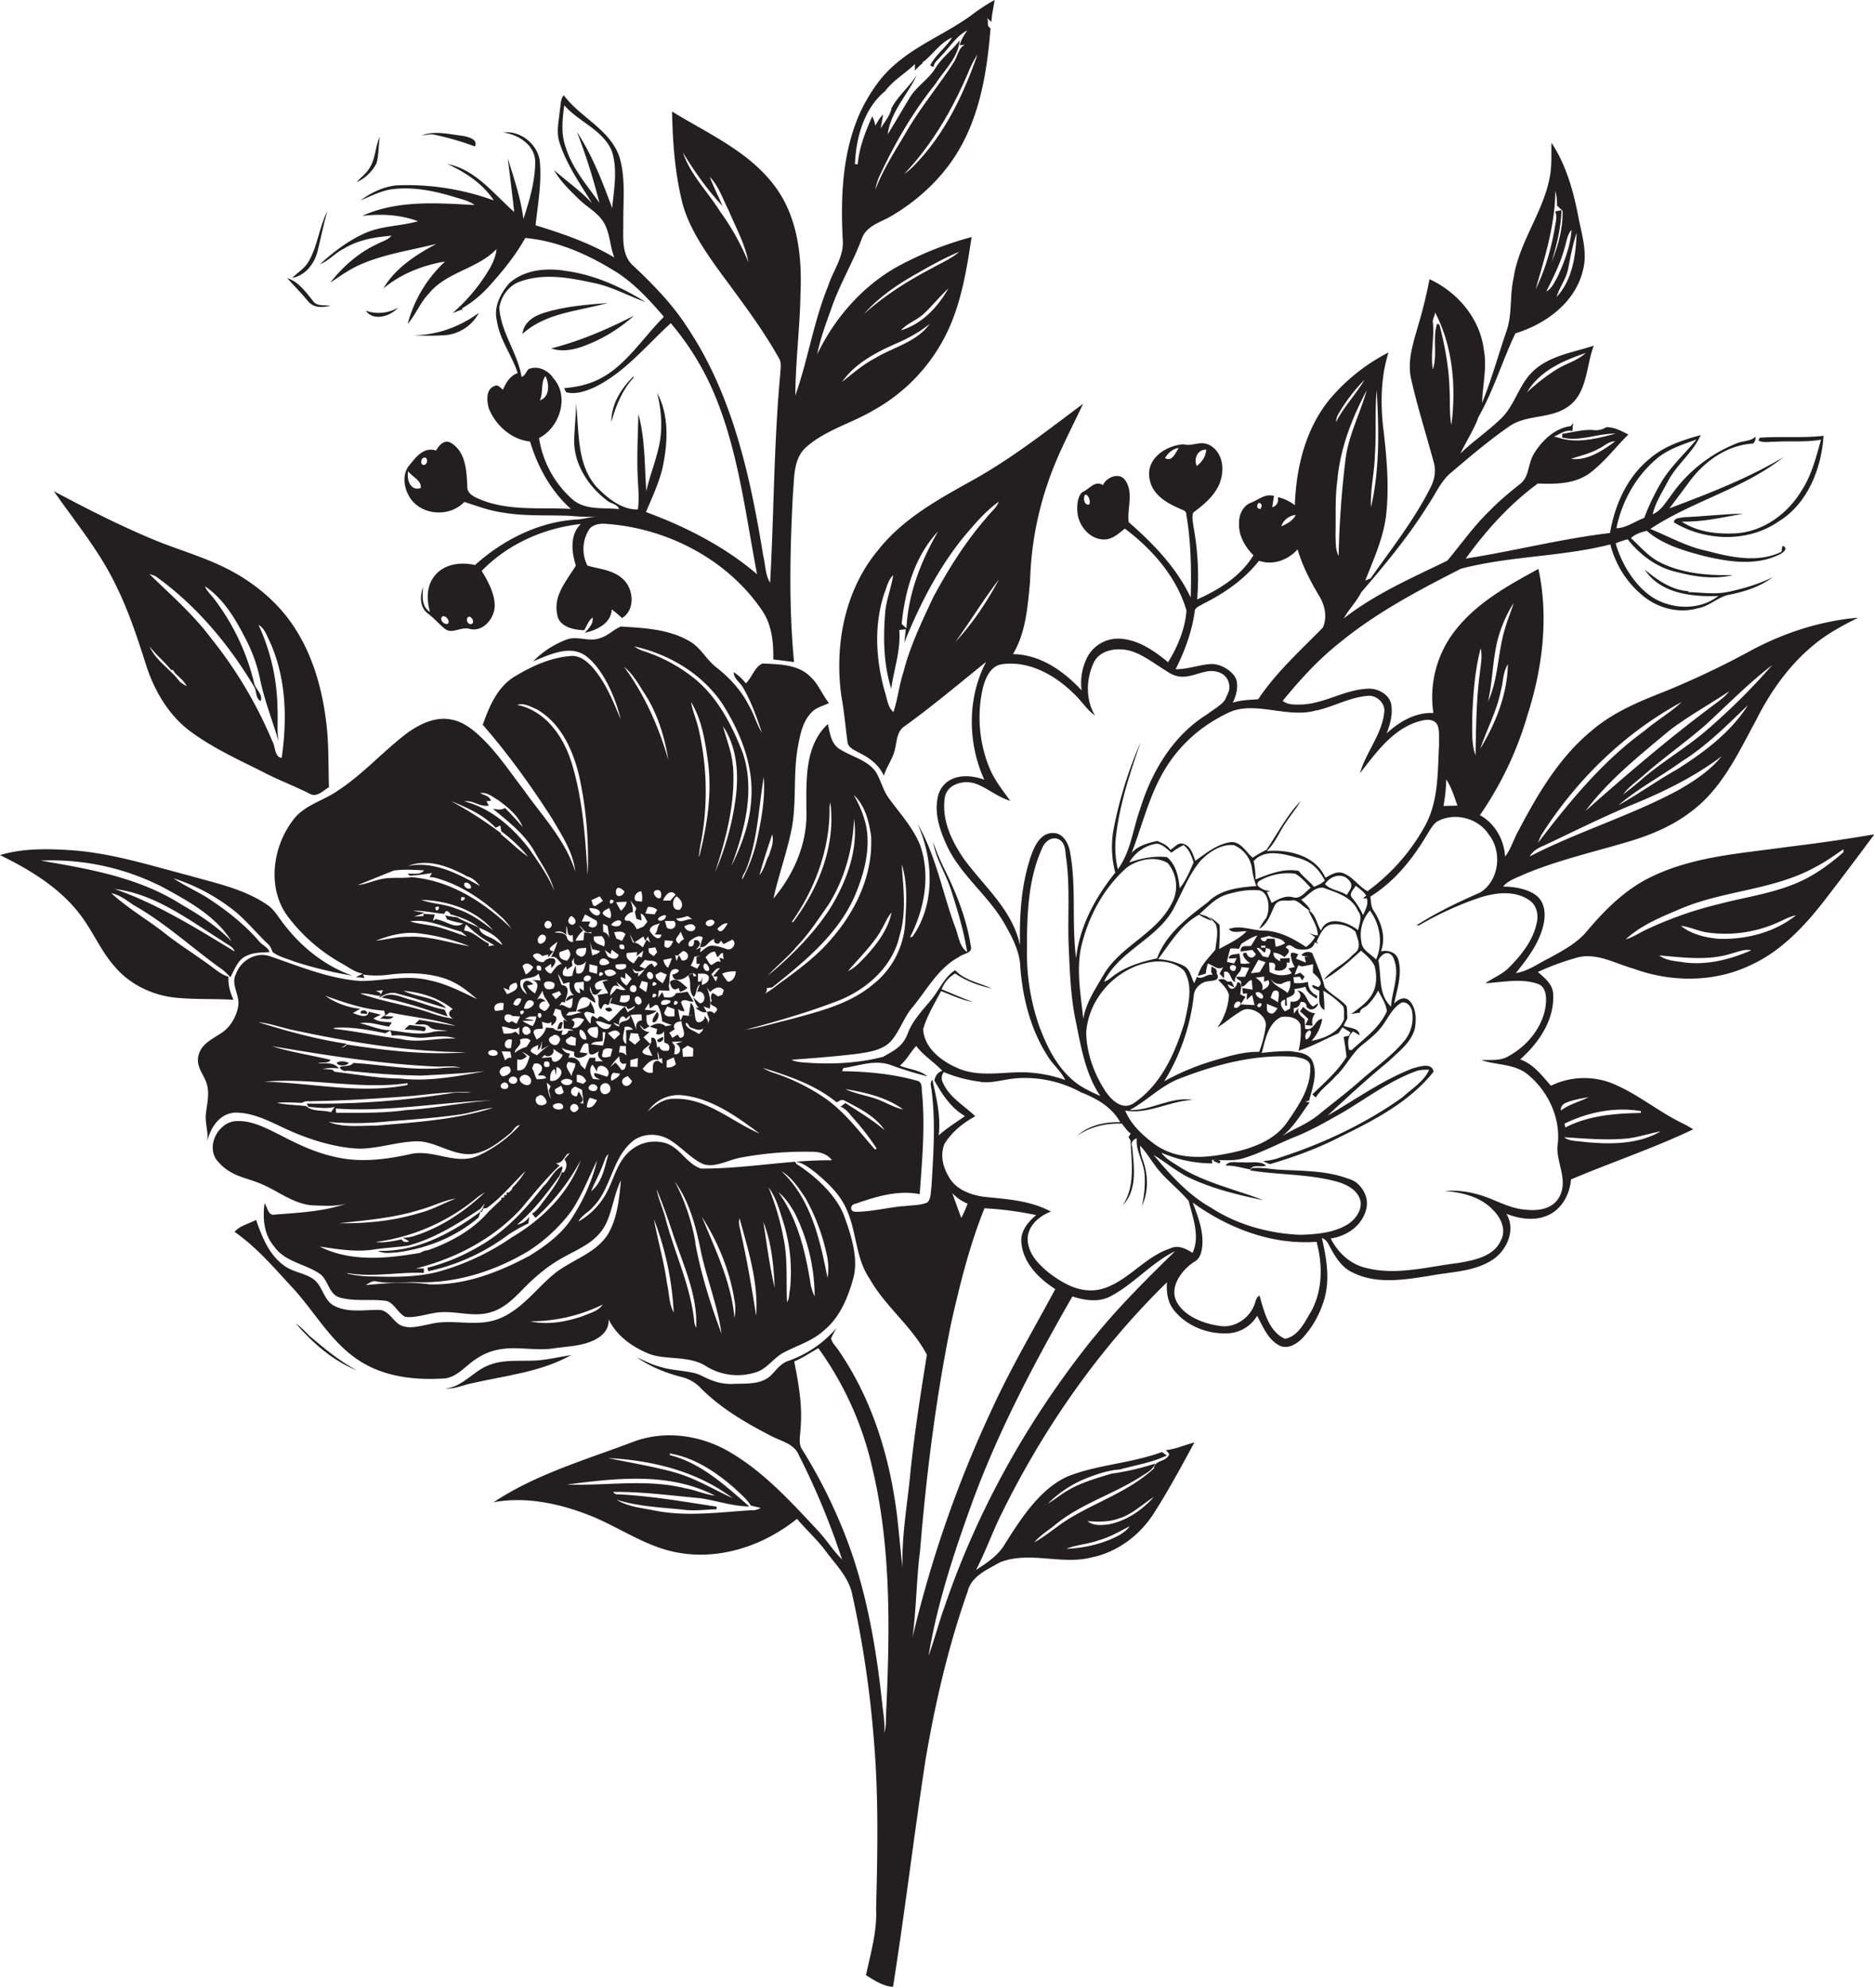 <svg id="Layer_1" data-name="Layer 1" xmlns="http://www.w3.org/2000/svg" viewBox="0 0 1018.6 1080"><title>biseeise_Floral_flat_black_logo_White_background_3523d48a-3326-40e2-8bdd-666ac67588e8</title><path d="M179.7,166.2c-3.2-.7-7.4.5-9.5-2.6-4-4.9-7.8-10.5-14.1-12.5,3.7,4.2,7.7,8.1,11.2,12.4S175.5,166.9,179.7,166.2Z" fill="#231f20"/><path d="M204.6,88.8c1.4-4.7,1-9.7,1.9-14.6-2.3,4.8-2.3,10.2-4.5,15s-5.4,6.6-8.1,9.8A22.8,22.8,0,0,0,204.6,88.8Z" fill="#231f20"/><path d="M284,181.4c12.7-11.6,30.6-12.3,46.3-16.8-11.6,1-23.5,1.8-34.7,5.4C290.3,171.6,284.5,175.2,284,181.4Z" fill="#231f20"/><path d="M172.6,136.6c1.8-7.2,3.2-14.6,5.3-21.8-4.4,8.6-5.2,18.6-10,27-2.1,4-6,6.1-9.1,9.2C166,149.7,170.8,143.4,172.6,136.6Z" fill="#231f20"/><path d="M964.8,240c8.3-.5,16.7.4,25-1.1-2.6,9.2-4.9,18.7-10.1,26.9-7.6,13.1-21.2,23.2-36.6,24-10,.5-20.6-0.8-29.1-6.4,11.3,0.3,22.4-2.3,33.5-4.3-10.7.1-21.3,1.5-32,1.9-1.9.4-5.6,0.2-5.7,2.8,17,10.3,40.3,11.1,57-.5,15.8-9.7,23.2-28.7,24.4-46.5-11.5,1.3-23.2.2-34.7,1l-0.7,1.6C958.6,240.8,961.8,239.9,964.8,240Z" fill="#231f20"/><path d="M316,188.5a84.8,84.8,0,0,0,28.6-17c-14.4,7.4-29.3,13.8-45,17.8C305,191.2,310.8,190.2,316,188.5Z" fill="#231f20"/><path d="M213.2,102.8c11.1-1.4,22.4.8,33,4,4,1.3,8.4,2.1,11.8,4.6-20.4-1.1-42-2.8-61.1,5.9,10.2-1.2,20.7-.7,30.3,2.9-9.4,2.7-19.5,2.4-28.6,6.4s-17.3,10.2-24.7,17c4.9-2,8.3-6.2,13-8.5,7.8-4.8,16.9-6.3,25.9-7-2.1,2.4-5.3,3.1-8,4.6-10,4.7-18.5,12.2-25.3,20.9,5.2-3.5,10.4-7.2,16.2-9.8,13.2-5.8,27.6-7.8,41.5-11.3-11.1,5.9-22.4,13.2-28.8,24.2,9.5-7.9,21.4-12.6,33.5-14.6a70.8,70.8,0,0,0-20.3,33.9c4.4-5.1,6.8-11.6,11.5-16.5,9.6-11.8,26.4-13.3,36.8-24.2-0.6,6-3.9,11.1-7.1,15.9A96.7,96.7,0,0,1,246,170.1l5-1.9,0.2,1.5c0-.5,0-1.6,0-2.2a61,61,0,0,0,14.4-11.7c7.4-8.2,14.5-16.8,19.9-26.5,16.7,1.5,32.7,8.3,47,17,11.1,6.4,19.8,15.9,28.1,25.5v0.6c-8.7,8.7-15.7,19-25.1,27s-18.4,10.6-28.9,11.5l1.1,2.2c5.2,1.4,10.7-.6,15.5-2.7,16.5-8.1,28.1-22.7,41.4-34.8a147.9,147.9,0,0,1,22.7,36.2c13.9,31.8,17.7,66.5,24.2,100.2-17.7-15.1-38.7-25.8-60.4-33.8,3.3-7.7,6.8-15.3,8.9-23.4,2.9-13.5,4-28.7-2.8-41.3,2.3,9.4,3.1,19.3,1,28.8s-5.1,16.3-6.9,24.6c-1-14-.6-28.3-4.3-42-0.3,12.6-1,25.2-.2,37.8,0.3,4.7.6,9.4-.1,14.1-8.9.2-16.5-6.2-22.4-12.2-11-12.4-9.4-29.9-11.2-45.2,0,6.7-.9,13.3-1,20-0.1,12.9,7.7,24.8,17.7,32.4,2,1.9,5.7,1.9,6.7,4.8-8.7-.9-18.7.8-25.7-5.6a55.7,55.7,0,0,1-17.8-33c11.3-5.7,16.7-22.7,7.7-32.6-2.8-4.3-8.6-7-13.5-4.8-1.2,1.4-1.8,3.5-3.7,4.2-2.1-13.1-11.3-24.2-12.1-37.7,1-6.2,5.3-12.2,11.5-14.2,12.6-4.5,26.3-2.1,39.1.7,10.2,1.9,19.3,7.1,28.9,10.5-13.2-8.2-27.8-14.8-43.3-16.9-10.5-1.8-22.6-.7-30.8,6.7-4.8,5.5-8.6,13-6.7,20.5,1.5,10.2,8.2,18.7,11.3,28.3-4.1,1.4-6.4,5.2-8,9-1.4-.9-2.7-3-4.5-2-5,1.7-4.3,8.2-3.2,12.2,3.7,9.2,12.2,16.9,22.4,18,4.2,13.8,11.3,26.9,22.2,36.6-16.4-.9-33.5,1.3-49.2-5.1-3.1-1.3-7.4-3.1-7.1-7.2-0.4-8.4-.8-18.9-9.1-23.7-3.5-1.8-6.3,1.5-7.9,4.3-6.2-2.1-10.6,3-13.9,7.3-5.5,5.7-3.4,15.2,1.5,20.6,7.2,7.6,20.5,7.7,27.8,0,7.1,2.3,14.2,5,21.7,5.9,12,2,24.2,1.1,36.3,1.7a82.4,82.4,0,0,0,15.7.2c-3.9.1-7.6,1.2-11.5,1.7-21,.9-41,10.9-56.4,24.8-7.4-1.7-16.1-.8-21.4,5.2s-4.9,13.6-3.1,20.3c-4.7-3-4.1-8.8-3.7-13.5-1.8,4.6-1.9,10.9,2.4,14.2s6.3,6.1,9.8,8.7,8.5-1.4,12.8-.3c6.9,2.1,13.1-4.7,13.8-11.2s-3.2-14.2-7-20.2c14.2-14.6,33.7-23.3,53.9-25.5-6.1,5.9-5,15.3-2.7,22.6-4.8,8-12.2,16-10.2,26.1,0.7,7.1,8.9,8.9,14.8,9,1.3-2.4,2.3-5.1,4.5-6.9,0.5,3.5-2.1,5.9-4.2,8.3,6.4-1.4,14.3-5.1,14.6-12.7a71.3,71.3,0,0,1,5.6,4.7c7.2-4.3,6.4-15.5.8-20.9s-12.9-5.6-19.6-7.6a19.9,19.9,0,0,1,.7-19.3c1.9-3.1,5.9-3.6,9.2-3.4,33.1,2.3,65.7,19,84.7,46.6,5.6,7.8,6.6,17.8,6.4,27.1l11.3,1.4c-2.9-30.4-2.2-61-.6-91.5,0.8-8.4.1-18.4,6.7-24.8,10.6-9.7,25-13.3,37.1-20.5a96,96,0,0,0,37.7-37.9c9.5-17.2,12.7-37,15.6-56.2a182.2,182.2,0,0,0-41.1,16.5c-18.7,10.7-33.5,27.8-42.8,47.2,1.6-8.2,4.6-16.4,7.5-24.4,4.5-13.4,12-25.6,16.9-38.9,2.6-6.5,9.9-8.4,15.5-11.6,14.9-8.7,28-20.8,36.8-35.6,11.9-20,15.7-43.7,17.5-66.7-2.4-1-.8-3.7-1.9-5.5l2.4,2.1C539,8,540.1,4,540.6,0a98.8,98.8,0,0,0-12.5,8.2c-13.3,9.7-29,15.8-41.5,26.7-8,6.7-13.8,15.6-18.4,24.8-10.4,22-11.4,47.1-10.1,71,0.6,8.9-5.3,16.3-7.9,24.5-7.9,19.3-11,40.1-17.9,59.7,0.1-18.5,2.5-36.9,2.8-55.3,0.9-20.2-1.5-41.9-14-58.5C407,82.2,384.8,72.6,365.3,60.6c0.3,16.3,1.5,32.6,5.3,48.5s15.1,31,25.2,44.7,19.4,26.3,27.4,40.5c1.8,2.7,1,5.9.9,8.9-3.5,37.7-3.4,75.6-5.5,113.4-2.7-4.2-2.5-9.6-3.7-14.4-7-42.9-16.5-86.9-40.9-123.7-8.1-12.8-18.8-23.8-29.8-34.1-6.7-6-5.3-15.7-5.4-23.8-0.1-12.1,1.4-24.6-2.4-36.2-5.6-14.5-21.2-20.8-30-32.7-1.8,2.3-1.6,5.4-2.1,8.2-0.5,5.5-1.9,11-.5,16.5,3.7,12.4,11.3,23.1,18,34-6.2-6.7-13.8-11.9-20.6-18,3.2,6,8.3,10.7,13.1,15.5s10.7,7.5,14,13.2,3.2,12.7,5.6,18.8c-13.3-7.9-28.1-13-42.8-17.5,1.2-11.2,3.3-22.4,2.4-33.7-0.4-9.6-10.3-18-19.8-16.7,8,1.2,16.7,6.5,17.2,15.4,0.1,10.8-3.1,21.4-6.4,31.6-1.4-11.3-5.2-22.2-8.5-33,1.2,9.7,2.4,19.4,3.5,29.2-11.1-9.8-21-23.1-36.3-26.1,9.7,4.5,19.2,10.6,25.2,19.8a137.5,137.5,0,0,0-52.6-8.2c-7.3.6-14.1,4-19.9,8.2C201.6,106.6,207.1,103.6,213.2,102.8Zm83.3,101.6c2.2,4.2,2.3,11.5-3.1,13.1C295.4,213.4,293.8,207.9,296.4,204.4Zm-67.7,60.7c-5.7,2.1-8-4.8-6.9-9.1C223.9,259.1,229.2,260.9,228.7,265.1Zm1.7-12.4c-2.4-.1-1.8-3.9.2-4.1S232.6,252.5,230.4,252.6Zm13.1,86.1c-1.8,1-4.7-1.7-3.5-3.5S245,336.9,243.5,338.8Zm13,0.1c-2,1.1-3.7-2.1-2.3-3.5S258.3,337.6,256.6,338.9ZM489.7,179.5c3.4-3.9,8.5-5.4,12.3-8.9s8.8-9.5,13.5-13.9C509.7,166.9,501.2,176,489.7,179.5Zm8-30.5c7.7-4.4,15.5-8.8,23.7-12.2-4.4,3.9-10,6.1-15,9-13.2,6.9-25.8,14.9-36.9,24.9C477.4,161.7,487.4,154.8,497.7,149Zm-12.3,38.4c7.1-3,14.1-6.6,20-11.5-7.1,10-19.9,12.7-29.9,18.8-6.5,3.4-12.1,8.3-17.8,12.8C464.4,197.9,475,192.1,485.4,187.4ZM531.3,29.6c-7.6,21.9-18,43.6-34.5,60.4a34.5,34.5,0,0,1-5.3,4.5c15.3-16.1,26.5-35.5,35.1-55.9A53.8,53.8,0,0,1,531.3,29.6ZM481.1,49.5c4.4-5.9,11-9.6,16.2-14.7v3.6a37.9,37.9,0,0,1,4.2-4.1V33.4l0.4,0.2c5.3-4.2,9.3-10.5,15.6-13.2-3.4,5.5-8.9,9.3-11.9,15.1l1.8,1c0.2-2.5,2.4-4,3.9-5.8,4.7-4.8,8.3-10.9,14.4-14.2-1.6,2.6-3.4,5.1-4.1,8.1l2.8-.3c-3.4,1.8-3.9,6.1-5.7,9.1-8.4,13.2-18.6,25.2-26.4,38.8-5.9,10.1-12.4,19.9-16.5,30.9a29.9,29.9,0,0,1,2.7-8.4c8.2-17.5,18-34.2,30.1-49.3,4.8-7.5,12.3-14.2,13-23.5-4,5.4-9.7,9.4-13.2,15.2S498.2,46.9,494.5,53s-7.9,13.4-12,20c1.6-12.3,10.8-21.5,15.9-32.3-4.1,6.4-10.2,11.3-13.8,18-0.8,4.2-3.8,7.5-5.9,11.1,0.4-2.5.9-5,1.3-7.5-1.9,1.6-3,3.9-4.2,6a20.7,20.7,0,0,0-1.7-5.1c-3.7,8.3-7.1,16.9-7.9,26.1l-1.5-.2C465.3,74.8,469.6,59,481.1,49.5Zm-89.2,66.2c-6.7-11-16.5-20.4-20.7-32.8,6.3,10.3,13.3,20.3,21.5,29-2.2-5.3-4.9-10.4-6.9-15.8,4.9,5.1,7.1,12.1,10.3,18.3,3.8,9.2,8.9,18.1,10.7,28.1A133.4,133.4,0,0,0,391.9,115.6Zm-59.1-2.4c-5.2-14.3-10.8-28.8-19.2-41.6a328.4,328.4,0,0,1,12.2,38.5c-6.8-9.6-14.8-18.7-18.3-30.2-2.7-7.3-1.8-15.2-.8-22.8,7.9,9.1,21.1,13.3,25.9,25C335.8,92.3,333.7,103,332.7,113.3Z" fill="#231f20"/><path d="M242.3,182.1a23.1,23.1,0,0,0,18-12.1c-10.4,7.5-22.7,12.2-35.7,12.1A132.3,132.3,0,0,0,242.3,182.1Z" fill="#231f20"/><path d="M236.1,73.2a151.9,151.9,0,0,1,22.1,6.4c1.7-4.1-3.9-5.2-6.7-5.8-7.3-.8-15.1-3-22.3-0.2C231.4,73.4,233.7,72.7,236.1,73.2Z" fill="#231f20"/><path d="M198.8,168.8c4.2,5.9,13.4,3.1,17.5-1.6A21.1,21.1,0,0,1,198.8,168.8Z" fill="#231f20"/><path d="M332.3,229.3c2.4-8.7,5.8-17.3,12-24v-0.8C337.6,211.1,332.2,219.6,332.3,229.3Z" fill="#231f20"/><path d="M706,547.1l1.1-1.3A5.8,5.8,0,0,0,706,547.1Z" fill="#231f20"/><polygon points="261.1 658.3 261.8 658.5 262.3 657.8 261.4 657.7 261.1 658.3" fill="#231f20"/><path d="M199.5,550.9c0.7-2.4-4.2-2.7-3.4-.3Z" fill="#231f20"/><path d="M205.4,679.6c3.3,1.8,7.1,1,10.7.8,16-2.1,31.6-8.3,44-18.9l1.1-3.2C245,670.3,226,680.4,205.4,679.6Z" fill="#231f20"/><path d="M79.3,361c4.5,14.2,12.4,27.8,24.6,36.7s25.8,15.1,39.2,21.8c8.3,4.4,17.2,7.6,25.5,11.9,3.8,1.9,7.1-1.9,10.2-3.7-0.4-12.1,0-24.2-1.6-36.2-2.2-17.5-7.2-35.1-16.8-50-8.2-12.9-20.1-23.2-33.4-30.6s-27.5-11.3-41.3-16.8c-19.4-7.9-38-17.4-56.4-27.2,11.5,16.6,24.6,32.3,33.4,50.5C69.7,331.4,74.6,346.2,79.3,361Zm18.5,9.5c-5-6.9-13-11.3-16.5-19.3,3.5,4.6,8.1,8.3,11.7,12.8h1l1.3,1.9c2.2,2.1,4.7,4.1,6.2,6.9A21,21,0,0,1,97.9,370.5ZM84.3,312.9c22.1,15.7,39.8,36.8,53.7,60,1.7,2.5.7,6.6,3.7,8,1.4-3.8-3.2-6.6-3.7-10.3a122.3,122.3,0,0,0-22-45.7c-1.6-2.1-3.7-3.9-4.6-6.4,10,6.8,16.5,17.6,21.9,28.2a83.6,83.6,0,0,1,8.2,23c2.4,11.3,6.7,22,9.9,33.1-1-6.1-.2-12.3-0.6-18.5a110.3,110.3,0,0,0-10.3-44.8c3.2,1.8,4.4,5.5,5.9,8.6,9.2,19.8,9.8,42.4,6.7,63.7-4-.6-3.3-6.1-5-8.9a234.1,234.1,0,0,0-33.5-56.3c-9.7-12.9-21.9-23.5-33.4-34.7Z" fill="#231f20"/><path d="M241.7,548.6c-6.8-1.2-13.2-4.1-19.9-5.8-4.5-1.4-10-4.1-14.4-.8,12.3,2.2,24.1,6.4,35.9,10.3Z" fill="#231f20"/><polygon points="262.3 657.8 262.7 657.1 262.2 656.6 261.9 657.2 262.3 657.8" fill="#231f20"/><path d="M189.5,577.4c-2-.8-4.6-1.2-6.5,0C183.5,579.5,188.9,579.3,189.5,577.4Z" fill="#231f20"/><path d="M675.2,631.5c-3.1.3-7-1.2-9.1,1.8,4.6-.2,9,1.3,13.5,2.1,1.5-3.2,6.2-.8,8.6-2.2C684.4,630.4,679.5,632,675.2,631.5Z" fill="#231f20"/><path d="M972,460.1c-24.8,3.5-50.5,5-73.4,15.8-14.2,6.5-25.6,17.7-35.6,29.5-5.5,6.9-13.4,11-21,15.2-6,2.9-11.4,7.1-18.1,8.1,6.2-7.7,12.5-15.9,14.9-25.7,1.3-5.3,1.3-11.8-3-15.8s-12.3-5.5-18.8-5.5c2.9-3.5,7.5-4.8,11.5-6.7,18.1-7.6,37.4-12,56.3-17.6,12.1-3.6,24.1-8.5,34.2-16.3,16.9-12.4,25.9-32.1,35.6-50,7.8-15.5,18-29.9,31.5-40.9,7.2-6,15.6-10.4,23.9-14.6-20.8,1.8-41,8.4-59.3,18.4a469,469,0,0,1-45.1,21.4c-14.3,5.6-28.8,11.5-40.6,21.7-17.6,14.5-29.2,34.4-39.7,54.3-2.6,4.6-4,9.8-7.2,14-0.6-9.2-5.5-18-13.7-22.5a187.3,187.3,0,0,0,25.8-54.2c8.2-25.5,11.7-53.2,6-79.6-16.1,8.8-32.7,17.9-44.4,32.4a58.7,58.7,0,0,0-12.7,45.9c-9.6-.5-18.6,4.7-25.4,11.1,1.9-5,3.4-10.3,2.5-15.7s-7.3-9-12.8-8.6c-12.6.5-23.6,8.2-36.2,8.6-3.4,0-7.2.3-10-2,9.4-11.5,19.5-22.6,31.2-31.8,19.9-16.3,42.9-28.4,65.7-40,26.6-7,54.6-6.4,81.2-13.2a52.4,52.4,0,0,0,17.2,27.5c8.3,7.1,20,10.3,30.6,7.1,6.4-1.1,11.1-6.5,17.5-7.4,8.1-1.7,16.3-4.3,22.9-9.4-7.3,3.7-15.3,6-23.3,7.8s-15,.5-22.5.3c0-.6,0-1.8,0-2.3v1.8c-9.2-.6-16.9-6.1-23.7-11.7,8.4,13,25.8,14.9,40,14.3-9.4,7.4-23.1,7.4-33.4,2.1s-19-18.3-22.4-30.7a57.3,57.3,0,0,1,6.5-2.2c6.9,8.8,16.5,15.8,27.6,18,9.6,2.5,19.8,3.8,29.6,1.5-13.5.2-27.5-.8-39.7-7-6.2-3.1-10.7-8.6-15.7-13.1,2.3-2.3,5.5-3.2,8.6-4,8.6,7.5,20.1,10.8,31.1,13.7,13.1,3.1,27.8,5.5,40.5-.6,2.1-.7,6-3.8,2.1-4.9l-0.5,3.2c-12.8,6.2-27.4,3-40.5-.5-10.9-2.2-20.6-7.8-30.8-11.9,22.9-15.2,50.7-21.8,72.4-39-19.5,11.6-40.8,19.8-62,27.8q5.7-7.5,11.3-15.1c8.2-10.8,20.3-19.3,34.1-20.1a4.1,4.1,0,0,0,1.4-3.7c-3,2.7-7.3,2.1-10.8,3.8a78.7,78.7,0,0,0-35.2,28.2c-2.9,3.7-5.3,8.2-9.9,10.1,1.6-6.7,5.5-12.5,8.6-18.5,4.9-8.9,13.4-15.2,17.5-24.5-9.8,2.7-19.9,6-27.7,12.8-12.3,9.9-19,25.2-21.6,40.4-26.4,3.1-52.2,9.8-78.4,13.9,11.1-15.4,23.9-29.6,39.2-40.8,9.9,0.4,20.6.3,28.8-6.1s13.5-13.8,20.4-20.5c-3.7-1.9-7.7-4.1-12-4a10.7,10.7,0,0,1-7.6,1.5c-5.5-.2-10.9,1.3-16.3,2.1,0,0.5-.1,1.5-0.1,2,9.7,2.4,19.3-2.3,29.1-2.1-9.8,2.6-21,5.5-30.7,2.3l-2.8-.7c3.2-1.3,6.2-3.9,10-3,0.1-1.5.2-3,.4-4.4l-1.3,1.7c-8.3,1.1-14.8,7.1-19.3,13.8s-2.8,13.3-8.2,17.6S815,272,810,277.2c-8.7,8.3-15.6,18.2-23.3,27.4-19.3,9.4-39.3,18.1-56.3,31.4,2.8-5,6.9-9.1,9.5-14.2,13-15.1,25.9-30.6,36.5-47.7,4.1-6,6.9-13.1,12.8-17.7,10-8.5,20-17,30.8-24.5,9.2-6.7,21.8-4.2,31.3-10.3,11.7-7.2,10.6-22.4,15-33.8-10.8,3.6-22.8,5.2-31.8,12.8s-10.7,19.4-18.9,27.1-14.9,12-21.8,18.7c3.2-6.7,7.4-13,9.9-20,8.2-14.4,12.9-30.5,20-45.3,16.5-5,32.6-16.8,36.7-34.3,2.6-9.7-.7-19.5-2.5-29-2.7-14-6.6-28.2-14.6-40.2-0.2,6.1.3,12.4-.9,18.4-3.5,19.4-16.8,35.5-19.7,55.1-2.2,9.5-.6,19.6-3.9,28.9-4.4,12.9-8.1,26.2-13.2,38.9,0.2-9.6,2.8-19.3.9-29-2.1-16.9-14.3-31.2-29.5-38.2a258.2,258.2,0,0,1-6.2,25.3c-2.7,9.5-6.1,19.3-3.7,29.3,3.4,15,8.1,29.7,12.1,44.5,1.5,4.8.6,9.8-1.7,14.2-8.9,17.6-21.2,33.2-32.5,49.2l-2.9,1.2c4.5-11.5,9.8-23,11.3-35.4,1.8-15.9.3-32-1.6-47.9-1.5-13.6-1.2-27.5,2.9-40.6a103.4,103.4,0,0,0-31.5,24.9c-13.5,16.1-18.7,37.5-19.4,58.1a24.1,24.1,0,0,0-9.2-4.4c0.4,3-.7,4.8-3.1,5.5l1-6.1c-4.8-1.5-8.5,2.1-12.7,3.7s-6.5,6.6-6.3,11c-0.4,6.7,3.2,12.9,7.8,17.5-6.9,11.4-18.7,18.7-30.6,24a150.5,150.5,0,0,0-2.1-40.2c-0.2-2.3-.9-4.8,0-7,5.4-4.1,10.8-8.4,13.8-14.7s3.1-15.6-2.9-20.6-10.8-.3-16.2-1.8c-8.7.5-19.2,6.8-18.7,16.7s8.7,14.8,16.3,18.1c1.4,0.9,4,1,3.9,3.3,2.6,14.9,2.8,30.1,2.4,45.2-7.6-16.2-20.4-29.4-33.7-41-1-7.5,2.9-16.1-2-22.9-3.2-4.4-10.2-1.5-12,2.8-4.1-2.8-7.3,1.9-10.6,3.5s-3.8,8.3-3.1,12.5c1.1,6.8,6.8,13.3,14,13.5,4.7,0.2,8.2-3.2,11.6-5.9,14.9,11.2,28.2,26.3,33.5,44.5-0.7,9.9-4.8,19.7-10,28.1-7.3-6-15.5-11.8-25.1-12.7a18.9,18.9,0,0,0-18.5,9.4,30.7,30.7,0,0,0-3.4,18.6c-9.7-10.5-22.5-19.5-37.3-19.7,7.1-11.9,8-26.1,9.3-39.6a178.2,178.2,0,0,1,9.7-53.6c5-14.9,12.5-28.7,19.1-42.8-19.5,14.5-38.7,29.7-60,41.5-18.7,10.4-38.1,21-51.5,38.1-18.1,21.7-23.7,51.6-19.9,79.1,1.5,8.1,2.2,16.4,3.3,24.6,0.1,3.6,4,4.9,6.6,6.4,5.5,2.7,10.7,6.6,13.2,12.4,1.5-5,4.8-9.1,6-14.2s1.1-10,5.4-12.8c15.2-11,29.6-23.1,44.2-34.9-10.3,19.5-10.1,44.1-1,64-6-2.1-12.9-2.9-18.6.2a13.6,13.6,0,0,0-6.7,9.5c-1.9,8.9,1.2,17.9,4.9,26,7.5,16.2,22.5,27.1,31.3,42.4,4.2,7.4,8.5,15.3,8.7,24,1.3,16.7,5.6,33.6,14.7,47.9,2.8,4.7,7.3,8.2,9.7,13.2a72.1,72.1,0,0,0-22.5-4.2c-12.2-.2-25.1,2.9-36.7-2.6-8.5-3.8-17.6-10.9-18-20.9,2.1-7.3,6.2-13.9,9.7-20.6,5.7,2.1,11.3,4.9,17.3,5.9-5.8-2.1-11.3-4.6-17-6.9a17.1,17.1,0,0,1,7.4-8.6c5.8,4.1,12.9,6.6,19.8,8.2-6.6-3.2-14.8-4.4-19.8-10-5.7,3.6-8.4,10.2-12.5,15.4s-10.6,11.6-13.3,19-8.1,9.6-13.4,12.7c-12.9,3.3-26.4,4.1-39.7,3.3-3.4-.3-6.9-0.2-10.1-1.7,12.1-.9,24.2-1.8,36.2-3.3,6.6-1,14.3-2.1,18.7-7.8s6.3-11.9,10.6-17.1c8.1-9.7,14.2-21.7,25.8-27.8,2.1-1.8,7.2-1.8,6.2-5.6-2.3-15.3-8.2-29.8-15.1-43.5a132.9,132.9,0,0,1-5.4-13.2c1.5,9.3,7,17.3,9.8,26.2,3.5,11,6.9,22.2,8.7,33.6-4.4-3.1-4.7-9.2-6.6-13.8-6.9-18.6-10.3-38.7-20.4-55.9,8.7,19.2,9.8,43.5-2.7,61.3l-1.4.4c7.9-15.3,11.3-33.6,5.5-50.2-3.9-9.5-10.9-17.1-16.9-25.3-3.3-4.4-4.4-9.9-7.2-14.5-5-6.8-13.9-8.3-20.5-12.9-3.9-3.1-4.5-8.5-5.5-13-12.8,11.7-11.7,31-11.7,46.9,0.7,17.6-6.7,34.6-17.9,47.9,2.8-12.7,7.3-25,9.9-37.8,2.8-14.8.7-29.9,3.4-44.7,1.2-6.5,2.5-13.5,7.2-18.4,2.5-2.9,6.4-3.7,9.7-5.3-3.7-4.5-5.6-10.1-9.9-14.1-6.7-7-17.2-7-26.2-7.4-4.4,1.8-5.7,7.6-9.1,10.8a26.7,26.7,0,0,0-6.6-6.1c0,3.6,3.6,5.6,5.2,8.6,4.4,7.6,7.4,16,10.1,24.3-2.9-4.8-4.3-10.2-7.1-14.9-4.1-8.1-10.4-14.9-17.5-20.5-5.5-4.1-8.5-10.8-14.7-14.3-11.2-6.6-24.7-7.2-37.3-8-4,1.6-6.9,5-11.1,6.2-6.2,2.6-13-1.7-19.2,1.2a49.8,49.8,0,0,0-17.4,11.5c9-3.6,20.5-9.5,29.3-2.4s15.3,21.5,18.3,34c-4.2-10-8.3-20.4-15.6-28.6-2.9-3.1-6.7-6.2-11.3-5.9-11.1.8-21.4,5.5-30.8,11.2s-13.8,16.3-17.3,26.2c13.9,15.9,26.2,33.1,37.6,50.8,5.3,9.1,11.5,18.3,12.7,29-5.3-17.2-18.1-30.3-28.2-44.7-7.8-10.1-14.9-21-24.4-29.6-4.3-3.9-9.3-7.5-15.1-8.4-8.4-1.6-16.6,2.4-23.3,7.1-13.2,9.9-24.2,22.5-38.1,31.6-8,5.6-18.4,7.8-24.4,16.1-11.2,14.7-14.2,37.3-2.5,52.6a94.1,94.1,0,0,0,28.8,25c3.8,2.1,7.4,5,11.8,5.7l-4,2a28.2,28.2,0,0,1,4.8.4l-0.8-1.9a50.8,50.8,0,0,0,14.6,0c9.1-1.1,18.5-1,27.4,1.4s14.1,7,20.1,12c-8.4-4-16.8-8.4-26.1-10.3-12.3-3.1-24.9.4-37.3,0.4-17.2-1.2-33.3-8-49.4-13.5-7.6-2.5-15.9,2.5-18.4,9.8-2.6,5.1,1.3,10.2,1.4,15.3s-3.4,12.6-8.6,16.2-11.5,6.1-13.1,12.6,3.2,10.5,4.6,15.9,0,10.6-.6,15.9,1.8,10.6.5,15.9c1.6-7.8,6.6-16.2,15.5-16.6,11.4,0,21.4,6.4,31.6,10.7s23.7,8.6,36.3,8.9c10.3-.2,20.2-3.7,30.4-4s19.7,7.9,30.5,6.9c8-1.1,14.5-6.3,20.5-11.2,1.9-1.4,2.7-4.3,5.4-4.5a70.3,70.3,0,0,1-23.1,16.8c-12,5-24.1-3.8-36.2-1.1s-25.1,4.5-37.6,2.3-22.7-7-33.2-12.5c-7.4-3.6-14.9-7.9-23.4-7.7-10.2-.2-17.7,13.8-10.8,21.8s14.2,8.6,21.8,11.6c10.1,3.7,18.7,11.6,29.8,12.4,6.1,0.2,12.4.7,18.3-.9-12.4,4.3-25.8,4.9-38.8,5.9-3.8.8-3.9-4-5.6-6.1-1.1,8.1-.4,16.9,5.2,23.4,5.7,8.3,16.5,9.4,24.4,14.6,5.1,3.1,5,11.2,11.1,13.1,8.4,2.5,17.3.6,25.9,2,4.2,1.6,5.9,6.5,9.9,8.6,7,0.7,13.5-2.5,20.4-2.6,8.7-.3,17.6,2.8,26.2,0,6.6-1.9,11.7-6.7,16.4-11.5,6.7-7,14.1-13.4,22.6-18.1s16-7.6,21.3-14.8,6-18.5,10.3-27.2c-0.9,9.9-1.9,20.4-7,29.2-6.7,10.6-19.6,13.9-29,21.4s-17.8,19.7-30.3,24.6-25.4-.3-37.8,3c-4.8.8-10,2.6-14.8,0.9s-6.9-8.5-12.5-8.7c-8.2-.1-17,1.7-24.6-2.3-5.5-3-6-10.1-10.5-13.9s-11.6-4.1-16.6-7.9c-8.2-5.9-12-15.6-15.2-24.8-3.9,2.1-9,3.2-11.7,6.5,12.4,8.6,22.1,20.3,32.3,31.2,11.9,13.2,20.8,29.7,36.3,39.3,13.6,8.5,30.2,10.2,46,9.1,5.9-.9,10-5.6,14.5-9s9-5.6,14.2-6.6c9.7-2,19.6.7,29.4-.6,6.2-1,12.6-1.1,18.7-3s12.4-5.8,11.9-12.9c4.3,8.9,12.7,14.9,21.6,18.6s21.7,0.9,31.1,6.7a32.3,32.3,0,0,0,28.2,3.2c5.8-2.2,9.1-7.9,14.6-10.6,7.3-3.8,15.4-6.2,21.5-11.8,8.7-7.1,13.1-17.9,16-28.4s-1-23-4.9-33.7-15.1-21.5-26-28.4l-0.8-1.3c4.4,0.6,7.9,3.5,11.3,6.1,6.8,5.7,13.6,12.1,17,20.5,5.3,12,4.7,26.1,12.3,37.1,8.5,15.1,23.1,25.9,31.1,41.3-3.4,21.1-6.7,42.2-8.9,63.4-1.6,17.4-4.9,34.6-4.3,52.1-1.7-12.9-2.3-26-4.6-38.9-4.5-27.8-13.9-55.1-29.8-78.4-1.4-2.4-3.8-4.3-4.5-7.1a59.3,59.3,0,0,1,3.1-5.8,61.4,61.4,0,0,1-26.6,18.1c-3.7,1.3-6.1,4.6-8.7,7.3-5.3,5.7-13.9,4.8-21,5.1s-12.1-1.9-17.5-4.6-14.7-2.3-21.9-4.6c-4.5-1.1-8.6-3.3-12.9-5.2,7.4,5.2,16.1,8.6,24.8,10.8a20.9,20.9,0,0,1,10.1,6.1c10.7,10.7,23.8,18.4,37.1,25.3,5.6,3.2,13.5,4.4,16.1,11.1a400.1,400.1,0,0,1,23.4,56.5c-5.2-5.1-8.9-11.4-14-16.6-14.2-15.2-28.6-30.9-46.6-41.5-15.5-9.3-35-12.3-52.2-6.1-26,9.9-53.2,17.6-76.6,33.1,17.4-3.2,35.3.6,51.6,6.9s31.4,17.7,49.3,20.6c22.8,3.9,46.3-4.2,64-18.5,5.1,6.1,11.1,11.4,15.8,17.8s12.4,14,14.2,23.2a573.3,573.3,0,0,1,11.8,79.4c2.6,30.4,2,61,1.2,91.5,0.6,12.3-3,24.2-5.5,36.1,4.5,2.7,9.3,6,14.7,6.3,6.5-41.1,11.4-82.5,17.7-123.6,5.3-31,12.4-61.7,22.9-91.3,2-8.3,10.7-11.8,17.4-15.7,16-6.4,33.4,1.5,49.8-2.7,14-2.8,26.2-11.9,33.9-23.9s15.1-25.6,22.1-38.6c-5.2,1.4-10.1,3.6-15.5,4.2,0.6,0.9,2.6,2,1.3,3.2-2,3.2-7.4,2.3-7.8,6.7-13.5,12.6-31.7,18.3-47.2,28-6.1,3.9-11.5,8.7-17.8,12.2,3-3.7,7.1-6.1,10.8-9.1,13.7-11.5,31.3-16.7,46.3-26.1,3.2-2.2,7.1-3.8,8.6-7.6a141.1,141.1,0,0,1-23.9,5.5c-8.1,2.5-16.5,4.8-23.8,9.2-3.7,2.1-6.9,4.9-10.6,7a63.3,63.3,0,0,1,18.9-12.9c6.5-2.7,13.2-5.1,20.2-5.6,8.5-2.4,17.5-3.7,25.5-7.6l-2.6-1.9c-15.9,5.9-33.1,6.7-49,12.4s-27,22.7-36.2,37.3c-3.6,6.4-9.9,10.5-15.9,14.4,5.1-9.7,8.7-20,13.5-29.8,22.9-46.7,53-90.1,90.3-126.5-0.4,5.4.4,11,3.9,15.3,7,8.7,18.7,13.1,29.7,12.4a19.5,19.5,0,0,0,15.4-9.5c3.2,5.9,5.9,13,12.2,16.2,4.6,2.2,9.5-1,12.6-4.2a53.3,53.3,0,0,0,11.4-20c3.6-11.2,1.6-23-1-34.2,2.9,0.8,3.7,3.8,5.1,6.1,2.8,5.1,6.3,10.3,11.9,12.7,12.9,6.4,27.8,3.8,41.4,1.7,11.4-2.2,23.9-2.1,34-8.5,8.1-5.1,13.2-16.4,7.9-25.2,7.3,2.8,15.7,4.1,23,.6s11.5-11.4,12.1-19.3c22-9.3,44.8-16.9,66.4-27.2a52.4,52.4,0,0,0-5.4-3.1c-13.7-6.5-25.4-16.8-39.7-22.3a41.5,41.5,0,0,0-32.2,1.7c-4.9-5.5-9.4-11.7-16.7-14.3,10.1-9,18.8-21.6,17.9-35.7-0.3-5.3-4.7-8.6-8.3-11.8a140.2,140.2,0,0,1,20.2-7.5c10.9-3.6,21.5,2.8,31.8,5.7,20.5,7.5,44.1,7.6,64-2.1,16.5-7.6,29.2-21.3,40.2-35.5,9-11.7,17.9-23.5,26.7-35.4C1003.1,456,987.6,458.2,972,460.1ZM911.6,418c-10.9,6.1-21,13.4-31.9,19.5,10.6-9.1,23.1-15.6,34.4-23.8,13.5-8.4,24.6-19.7,36-30.6C940.7,398,926.2,408.7,911.6,418Zm51.9-56.9a348,348,0,0,1-34.1,34.1c-11.6,10.4-25.3,18.1-37.1,28.3-3.2,2.9-6.7,5.5-10.1,8.2,3-4.1,7.3-7.1,11.1-10.4,10.8-9.5,22.6-17.8,33.5-27.2C939,382.9,950.5,371.1,963.6,361.1Zm-32,21.9c-24.2,18-47.1,37.6-69.7,57.6,12.7-17,29.6-30.3,45.7-43.8,10.3-7.8,21.7-14.1,32.4-21.2C937.7,378.5,934.6,380.7,931.6,382.9Zm-93.9,71c19-30,45.2-55.7,76.5-72.6-6.3,5.9-13.9,10.2-20.4,15.8-22.8,16.5-40.7,38.5-57.7,60.7A25.4,25.4,0,0,1,837.7,453.9Zm1.2,5.6c16.4-7.7,32.6-15.9,49.4-22.8s33.1-15,47.6-25.9c-6.5,8-15.3,13.7-24.1,18.7-25.9,13.8-54.2,22.3-80.2,35.7C833,462.4,836,460.8,838.9,459.5Zm63.5-211.8c5.9-4.3,13-6.5,19.8-9-6.3,7.7-13.8,14.4-19,23a124.4,124.4,0,0,0-9.4,19.6c-5,1.8-9.8,5.5-15.1,5.6C881.7,271.6,890,257.3,902.4,247.7Zm-33.1-4.1c2.9-1.4,5.3-4,8.7-3.9-6.9,5.1-15.1,10.6-24,9.5C859.2,247.5,864.6,246.4,869.3,243.6Zm-7.4-51.8c-4.5,4.1-10.6,5.6-15.7,8.8s-11.2,7.8-16.1,12.5C836.9,201.4,849.8,195.9,861.9,191.8Zm-15.7-30.6c1.5-5.2,5.1-9.6,6.2-15s2.4-13.3,4.7-19.8C856.5,138.6,854.8,151.9,846.2,161.2Zm8.1-36.4c-0.6,8.9-3.9,17.3-7.5,25.3-1.7,2.9-3.1,6.5-6.2,8.2,3.7-7.6,7.6-15.1,9.8-23.3C851.5,131.6,851.7,127.6,854.3,124.8Zm-8.9-21.6a27.5,27.5,0,0,1,1,8.4l3,2.8c0.3,9.6-2.4,19-5.9,27.8,2.7-9.2,5.1-18.5,5.3-28.1l-3.4.7c1.3,2.9.2,5.9-.2,8.9-2,11.5-5.2,22.8-10.4,33.3C839.8,139.4,845.4,121.6,845.4,103.2Zm-66.5,97.3c-1.3-8.2.8-16.6,0.1-24.9-0.6-2.1,1.1-3.9,1.1-6,9.8,18.7,11.5,40.6,8.9,61.2-1.2-6.3-.6-12.7-1-19.1-0.3-12-2.5-23.8-5.5-35.4l-1.3-.5C778.6,183.7,781.4,192.5,778.9,200.5Zm-31.5,46.9c0.9-11.8-.1-23.7,1-35.5,1.2,21.2,1.7,42.7-3.1,63.6C744.7,266.1,747.1,256.8,747.3,247.4Zm-20.1-22.1a93.4,93.4,0,0,1,14.5-19.1c-4.7,8-11.3,14.7-15.5,23A9.2,9.2,0,0,1,727.3,225.2Zm-0.2,34.5c1.7-16.9,8-33,15.9-47.9-3.6,12.7-10,24.6-11.6,37.9a521.4,521.4,0,0,0-3.7,52.1c-1.9-3.5-1.5-7.7-1.7-11.5C726.2,280,725.5,269.8,727.1,259.7Zm-71.4-15.4c-0.2,3.6-2.4,6.6-5.1,8.7C648.7,249.1,651,244.1,655.7,244.3Zm-22.4,4.5c1.6-2.8,4.2-5.2,7.5-5.6C639,245.8,637.2,251.1,633.3,248.9ZM592.1,274c-2.8,1.1-3.6-3.8-2.2-5.3C591.8,268.8,592.8,272.4,592.1,274ZM316.7,715.1c-9.1,3.1-19.1,4.9-28.5,2.8a89.1,89.1,0,0,0,39.4-9.1C325.1,712.5,320.5,713.4,316.7,715.1Zm81.8,99c-10.2-4.6-19.9-10.6-30.7-13.8s-24.8-5.5-37.3-8.1C354.5,793.4,379.1,799.4,398.5,814.2Zm-89.8-7.6c26.5-3.4,55.2-6.7,79.9,6.1-5.5-.6-10.7-3.1-16.2-4C351.5,803.4,329.9,807.3,308.7,806.6Zm100.6,14c-17.6,1-35.5,3.7-53,.3-7.1-1.5-14.9-2-21.2-6,11.6,3.7,23.9,4.2,35.9,5.4,6.1,0.9,12.3,0,18.5-.2v-1.4c-17.7-2.7-35.4-5.8-53.4-6.7a2.7,2.7,0,0,1-2.8-1.3c15.8-.2,31.5,2,47.2,3.4,9,1.3,17.6,4.4,26.8,4.5-12.9-11.2-26.1-23.6-43.2-27.9v-0.9c13.5,2.3,25.3,10.2,35.4,19.1,3,2.9,6.4,5.6,8.6,9.2l5.4,1.3A10.4,10.4,0,0,1,409.3,820.6Zm72.5,106.9c-0.4,4.8.2,9.7-1.2,14.3,0.5-4.8-.3-9.6-0.9-14.4-3.5-33.4-9.3-67-22.3-98.1a279.7,279.7,0,0,0-21.1-41.2c-2.6-3.3-1.3-7.7-1.2-11.5,1.2-12.4-1-24.7-3.4-36.8,4.6-1.9,8.8-4.8,13.1-7.2A177.9,177.9,0,0,1,474,797C484.3,839.6,483.7,883.9,481.8,927.5ZM607.6,825.2c7.5-2.1,13.2-7.8,19.6-11.9-6.4,7.2-14.9,13-24.5,14.9-3.9.5-8.3,0.9-11.6-1.7C596.6,826.8,602.3,827.1,607.6,825.2Zm-10.1,11.6c5.9-1.7,11.2-4.8,16.6-7.6-3.1,4.2-8.1,6.2-12.8,8.1a70.9,70.9,0,0,1-21.7,4.2C585.3,839.2,591.6,839,597.4,836.8Zm207-429.7c3.5-10.6,9-20.5,11.2-31.5,1.4-4.9,1.1-10.3,3.9-14.7C819.3,377.4,812.9,393.2,804.4,407.1ZM815,344.3a70.7,70.7,0,0,1,7.7-16.6c-1.4,4.8-3.5,9.4-4.8,14.3-3.9,12.9-3.4,26.8-9.1,39.2C811.6,369,811.2,356.2,815,344.3Zm-14.8,45.7c0.5-12.7,1.4-25.4,4.6-37.8,1,4.3.1,8.7-.4,13.1-2,14.9-2.1,30.1-2.4,45.1C799.7,403.9,800.3,396.8,800.2,389.9Zm-14.1,33.5c2.9,4.3,4.3,9.4,6.1,14.2l-7.6.2A95.9,95.9,0,0,0,786.1,423.5Zm-70.4-37.5c9.3-2.1,17.9-7.1,27.5-7.9,4.9-.7,9.9,3.9,9.2,8.9-1.3,12.1-9.9,21.6-13.2,33.1,8.5-10.8,17.1-23.1,30.8-27.8,3.2-.9,7.1-2.2,10,0s2,8.1,2.2,12.2c-0.8,14.6-.2,30-7.2,43.4a108.7,108.7,0,0,1-31.7,36.3c-5.2-2.8-8.4-8.6-14.3-10.1-3.2-.5-6,1.4-8.6,2.8-5.3-12.1-19.9-15.5-31.9-14.5,4.4-4.1,6.6-9.7,9.8-14.6s6.1-8.2,8.7-12.6c-7.6,7.8-12.5,17.6-18.6,26.5a63.3,63.3,0,0,0-7.5,4.3c-3.5-2.8-6.1-8.4-11.4-8.5-7.6.8-13.7,5.9-19.8,10.2-1.2-3.3-2.2-7.4-5.8-9s-5.3,1.8-7.8,3c-1.6-2.6-4.5-3.7-7.2-4.8-5,1.2-10.2,2.5-13.8,6.5,5.9-15.3,9.6-31.5,18.2-45.6s20.6-24.1,34.7-30.7S700,390.6,715.7,385.9Zm27.1,101.9c1.3,3.3-.7,6.4-1.9,9.3a41.4,41.4,0,0,0-5.9-9.3c-2.2-2.3.9-4.7,1.9-6.7,2,1.7,4.3,3.1,5.7,5.4l-1.8,1.5h2Zm-10.7-1.6c-3.7-2.5-8.7-2.6-11.9-5.9,2.5-4.1,8.5-6.4,12.4-2.8S733.4,483.7,732.1,486.2Zm6.2,8.9c2.4,3.1.4,6.9-.1,10.2-5.4-4.3-16.8-8.5-20.2.2-2.4-3.6-2.7-8.9-6.9-11.1,1.9,4.5,5.1,8.6,5.2,13.7a9.7,9.7,0,0,1-5.1-1.6,31.9,31.9,0,0,0,3.6,2.5,16.3,16.3,0,0,1-4.9,5.4c-7-4.6-14.7-8.8-23.3-8.9-6.2-.1-12.6-3.2-18.7-0.8,2.5,2.7,6.5.9,9.7,1.2-4.1,4.2-9.8,6.7-14.9,9.6,0.1-4.4.6-8.8,0.1-13.2a34.7,34.7,0,0,0-5.5-4.3l3.5,4c1.7,4.6.2,9.2-.2,13.9-3.6,4.4-8,8.4-9.5,14.2l4.3-1.2a26.5,26.5,0,0,1,1.1-5.5c2.7,0.8,5.6,4,8.4,1.9l-2,3.6,2.4,2.6v-3.6c4-.9,3.1,4.6,6.1,5.6-1-3.7,3.3-4.7,3.3-8.2l4.3,0.5-2.3,4.8h-4.9l0.6,1.1,2.1,1.3,0.3,2.9c2.4,0.2,3.1-3.3,5.6-3.5,0.1,1.7.3,3.4,0.4,5.2l-5.6-.9,0.4,3.1,2.2-.2-0.2,3.5,3-2.6,1.3,5.5-7.6-.4,2.7-4.1-2.8-1.3c-0.1-2.2,1.8-6.6-1.7-6.6-0.4,3.5-3.9,5.3-5.2,1.1l3.7,1.7-1.6-3.2H667c-1.2-1.4-2.8-1.7-4.9-.9,2.4,2.4,5.1,4.9,5.9,8.3a34,34,0,0,1-6.3,17.6c4.6-2.9,8.7-6.6,13.5-9.3s14.1,2.7,12.7,9.2a62.3,62.3,0,0,1-3.5,13.3c-8.6-.2-17,2.5-25.2,4.9s-18.1,6.4-26.4,11.1a112.5,112.5,0,0,0,16.1-46.8c0.3-3.7,3.8-7,7.4-7.5s7.3-.4,4.9-4.6l0.3-.6-0.6-1.5-2.4-1.4-0.2,2.9,0.8,1.7c-3.2-.9-5.6,3-8.5,1l-1.5,3.5c-1.7-3.2-2.1-7.5-5.6-9.4s-9.2-3.4-14-3.7c6.6-8.7,12.3-18.7,22.2-24.1a38.1,38.1,0,0,0,7,3.3c-1.5-2.4-4.3-2.9-6.7-3.7,4.5-4,8.8-8.8,14.8-10.6s11.3-2.7,17.1-2.3,6.8,10.2,4.3,15.1a40.7,40.7,0,0,0-3.8,5.9c4.6-2.6,6.2-8,8.3-12.4s6.3-2.5,9.6-3.1,6.4,4.3,10.1,5.7c-1-2.6-3.3-4.2-5.1-6.1,3.9-2.2,6.8-6.8,11.8-6.5C726,484.8,734.9,487.1,738.2,495.1Zm0.9,55c0.1-2.2,2.5-2.7,3.9-3.9a32.7,32.7,0,0,0,6-8.1c1.8,3.7,4.3,7.1,4.7,11.3-4,8.9-12.1,14.6-19.1,21h-1.4c-0.8-3.7-1-7.5,2.2-10.1l3.5,2.1c-0.2-4.2-5.8-3.8-8.7-5.2l2.1-4.1c-0.3-2.2,0-4.4-.5-6.6-3.4-4-8.5-6.2-11.9-10.2-1.5-6.4-4.3-12.4-6.7-18.5a4.4,4.4,0,0,0-6,1.2l4.3,0.9-2.5-.2,0.7,3.2-5.4-2.2,1.3-2.3c-1.2-.4-4.4-2-4.1.5s0.9,4.4,2.2,6.4l-3.6.8,1,1.1,0.9,1.5a13.6,13.6,0,0,1-12-.7c-0.1-1.7-.2-3.4-0.3-5,3.1-.4,4,0.8,2.9,3.7,2.7,1.6,7.8-.1,6.6-3.8H701v-2.5l-5.3.3,0.2,1.5c-2-1-3.9-2.2-3.7-4.7a10.4,10.4,0,0,1,6,2.5c1.1-1.6,4.4-3.3.6-5.3,2.1-3,4,.3,6.3.8s8.6,1.2,9.5-3.6l2.1,0.6-1.1-1c1.9-3.8,3.8-9,8.7-9.4s9,1,12.4,3.9c1.2,3.9,3.7,9-.5,11.9l-1.4,1.3c-4.6,4.9-11.2,7.6-15.2,13,7.5-4.3,13.9-10,20.2-15.8,2.7,2.5,5.9,5,7.4,8.5,1.2,5.1,1.3,10.8-1.6,15.5s-7.1,7.3-11.1,10.4Zm-29.8,8.8c-0.1-1.8-.2-3.6-0.3-5.3-2-1.5-4.6-3.7-3-6.4l-2.9,3.4q0-1.5,0-3c2,0,3.2-1.1,3.7-3.3,1.8-.2,3.2.4,3.3,2.7,2.2,2.7,5.8.9,6.3-2.1l-2.8,1.9c-3.7-2.4-3.4-8.1-8.6-8.8,3.9,3.2.4,7-3.6,6l-0.3,3.9-2.8,1.5c-1.8-1.9-3.9-5.5.1-6.4v3.3h1l-0.2-4.1c2.2-.9,5.4-1.9,4.2-4.9a34.9,34.9,0,0,0,6.1-1.3c0.6,3.3,3.6,4.8,6.1,6.5L716,541a7.8,7.8,0,0,1-5-7.5l-2.2.4a19.2,19.2,0,0,1-5.4.2l-0.4-3.2,3.5-.2,1.3,2,1.3-2.1-2.3-2.1-3.1,1.1c0.6-1.8,1.3-3.5,2-5.1l2.1,0.6,5.9-1.2c0,1.2-.1,3.5-0.1,4.6,2,1.7,6.5,5.6,2.9,7.8l-2.6-1,1.4-.6-2.2.8c0.6,1.7,2.5,2,4,2.8,0.2,3.6-1.1,8.4,2.8,10.5,0-3.5-.3-7-0.6-10.5a48.5,48.5,0,0,1,10.8,8.5c0.8,2.2.3,4.5,0.5,6.8-2.8,7.3-10.5,10.6-17.7,11.9a23.5,23.5,0,0,0,5.8-11.9C714.4,553.9,714.4,560.6,709.3,558.9Zm0.6,5.9a3.5,3.5,0,0,1,1.8-5.1C713.8,560.4,711.5,564.6,709.9,564.8Zm-15-20.2-4.4-2.6c0.8-1.5.8-4.3,3.2-3.9S694.5,542.5,694.8,544.6Zm-12.2-5.4c1.5-.9,4.2,1,3.7,2.7S682,541.1,682.6,539.2Zm0.6,6.9,0.7-1C687.7,544.2,684.4,549.5,683.2,546.1Zm2.5-8c1.3-3.3-.9-5.3-3.4-7l4.6-.6v2.8l2.3-.9C691,535.4,688,537.1,685.8,538.1Zm-6.4-15a12,12,0,0,1-5.2.3,31.5,31.5,0,0,0-.7-5.5c-1.9.8-5.6,0-5.7,2.8l4.3-.2-1.4,2.9-3.9-.9c0.5-2.4,1.1-4.8,1.8-7.2a14.9,14.9,0,0,1,4.7.2l1.3-2.8c2.8-1.7,5.5-3.6,8.7-4.5l-3.4,5.6c-2.2.5-6-1-5.6,3.1l6.3-.9,1.9,2.3c-1.2,2.9-4.4,2.2-5.1-.7C673.2,517.1,677.5,522.5,679.4,523.1Zm-8,3.8c-1.2,1.6-3.9-.6-2.7-2.1S673,525,671.4,526.8Zm16.3-13.2v1.1h-2.3v-1.1h2.3Zm-2.3-4.2,4.4-1.1c2.8,1.4,6.8.9,8.6,4a15.5,15.5,0,0,1-5.1,1.9l-0.6-4.4h-4.2C688.2,512.4,685.2,511.4,685.3,509.5Zm2.7,5.6c3.8,0.2,2.2,2.7,1.1,5l-2.9-.6-3.3-4.4C685.3,513.8,687.9,520.9,688,515.1Zm-4.2,6.3,3.9,1.3-3.2,5.4-4.8.6Zm10.4,26.3c-1.1,1.6-2.2,3.7-4.4,2.6s-1-3.4-1.5-5Zm-3.4-15.7c1.2,2,3.2,2.7,5.5,2.5a11.8,11.8,0,0,1,4.8-1.6,9.5,9.5,0,0,1-1.5,6.5C696.8,536.7,692.5,535.7,690.9,532.1ZM671,547.5c-0.9-1.5,1.1-4.1,2.8-3.2S672.7,548.4,671,547.5Zm12.5-66.4c-0.6-2.2,2-3,3.5-3.8a31.4,31.4,0,0,1,17-2.6c3.3,1.9,5.9,4.9,8.4,7.7-2.9,2.1-5.5,6.3-9.6,5.1s-8.1,1.1-11.6,3.1l-2.6-5.9,2.1-.7A9,9,0,0,1,683.6,481.1Zm30.7,0.7c-2.5-3.1-6-5.4-8.3-8.6-8.2-1.6-16,1.7-23.5,4.6a41.5,41.5,0,0,0-1-9.9c6.1-7,16.4-3.9,24.1-1.8s11.5,6.4,14.6,12.3C718.5,480,716.4,480.9,714.3,481.8Zm-31.4-.4c-9.2.7-19.5,1.8-26.3,8.8-10.9,8.3-22.7,17.1-27.6,30.5-8,1.7-16.1,4.1-22.9,8.9-1.9,1.3-3.5,3.1-5.9,3.7,8.4-16.7,28.2-22.9,37.4-38.9,4.9-9,8.4-18.8,15-26.7,4.7-4.8,11.1-9.2,18.2-8.5a16.3,16.3,0,0,1,9.9,13.3A39.3,39.3,0,0,0,682.9,481.4Zm-41.6,1.1c-0.6-6.1-2-12.8-6.9-16.8-7-.8-13.9.6-20.5,2.9a20.8,20.8,0,0,1,14.8-10.2c3.3,0.2,5.7,2.9,8.1,4.9a35.4,35.4,0,0,1,6.6-4.1c3.1,2.2,4.3,5.9,5.5,9.3C646.7,473.3,644.7,478.3,641.3,482.5Zm-6.2-13.2a19.5,19.5,0,0,1,1.8,21.7c-8.3,16.2-27.2,22.7-36.6,38-4.5,7.9-9.9,15.5-11.4,24.6-1.3-12.8-3.8-25.9-1.2-38.8,3.8-16.6,12.3-32.5,25.2-43.7C619.1,466.8,628.4,464.8,635.1,469.2Zm-13.3,54.3c7.2-2.2,16.2-1.7,21.9,3.8,5.2,8.4,2.2,18.9.3,27.9-5.1,16.7-12.7,34.1-27.7,44.1-6.2,4.1-12.1-1.7-15.4-6.6-6.1-9.4-10.2-20.5-10.4-31.8C591.6,543.4,605,528,621.8,523.5Zm27,74.1c-11.8-2.3-22.8,5.8-34.6,5.4,9.6-5.2,17.2-13.5,27.6-17.3,19.8-7.6,40.9-13.2,62.3-11.6,3.3,0.7,8.4,1.2,8.2,5.7,0.3,11-6.2,20.6-12.2,29.3-7.9,11.8-22.7,15.8-35.8,18.1s-26.1,2-36.7-5.7c-6.5-4.8-12.8-10.6-15.9-18.2C624.4,605.6,636.2,597.9,648.8,597.6Zm63.1,1.3-2.3-.5,2.1-.5c1.7-7.1,4.9-14.7,1.6-21.8-2.4-4.3-7.9-4.5-12.2-5.1a116.1,116.1,0,0,0-15.2,1c2-7.1,3.3-16.1,10.7-19.6,3.8-.4,8.9.1,10.4,4.3a42.7,42.7,0,0,1-1.1,14.1c7.5-2.4,14.5-6.3,21.7-9.5l2.2-3.2,4.3,2.7-0.8,1.8-2.9.7c0.7,3.6,1.2,7.2,1.6,10.8-4.9,7.9-11.9,14-18.6,20.4l1.9,1.7c2.7-4.5,7.3-7.5,10.7-11.5,5.7-5.1,8.7-12.5,14.8-17.3s9.4-7.8,12.6-13c2.3-3.6,4.7-7.6,8.6-9.8,2.9-.6,5.1,2.2,5.6,4.7a19.9,19.9,0,0,1-4,15.9c-6.8,8.3-15.7,14.4-23.7,21.5s-15,12.2-22.4,18.3-13.9,7.9-20.6,12.3C703.3,612.3,707.2,605.2,711.9,598.9Zm37.3-77c1.4-3.3,5.1-6.1,7.9-2.3,4.5,8.8-.4,18.2-0.9,27.2C749,540.4,751,530.2,749.2,521.9Zm-1.2-.7c-2.7-3-7.6-5-7.9-9.5a19.9,19.9,0,0,1,4.6-17.1C750.2,502.2,751.8,512.6,748,521.2ZM704.3,279.8c-1.6,3.2-4.8,4.8-7.9,6.2A9.2,9.2,0,0,1,704.3,279.8Zm-20.1-6.6c1.8,0.4,2,1.6.8,3.4C683.1,276.2,682.8,275,684.1,273.2ZM649.4,332c0.3-2.2,3-2.8,4.5-3.9,11.5-5.7,22.4-13.2,30.4-23.4,7.7,2.6,15.7-.4,21-6.2,2.6,8.9,6.8,17,11.5,24.9,3.3,5.2,4.8,11.9,2.2,17.6-12.2,12.5-25.4,24.3-35.1,38.9-4.6.4-9.4,0.4-13.8,1.9,1.7-3.8,3-8,2-12.1s-7.4-8.7-12.9-8.9-13.3,2.9-20.2,2.8C644,353.7,647.9,343.1,649.4,332ZM509.9,288.7c-9.3,16.1-16.3,33.9-17.2,52.7l-2.6-2.4C491.9,320.9,497.2,302.2,509.9,288.7Zm-19.2,77.6c-2.1,6.8-2.8,13.9-5.1,20.6-3.2-2.9-3.4-7.4-4.7-11.2-4.9-17.5-6-36.3-.1-53.7,1.3-3.3,2-7,4.7-9.5-1.1,7.1-3.9,13.7-4.4,20.9-1.1,13.6-.8,27.6,3.3,40.8,1.5-10.6,5.3-21.1,4.4-31.9l3.5-.4c-0.2,2.4-.5,4.9-0.8,7.3,8.3-20.5,18.5-40.6,32.6-57.8,5.7-6.7,11.5-13.7,18.8-18.8-1.4,3.6-4.7,5.9-6.9,8.9-11.4,13.1-20.7,28-28.9,43.3C500.9,338.2,494.3,351.7,490.8,366.2Zm28.2-17c8.3-11.3,15.5-23.4,24.1-34.5C536.4,327.1,528.5,339,518.9,349.2Zm35.4,163.8c-4.1-18.7-19.3-31.4-30.2-46.2-6.7-9.6-12.3-21.2-10.6-33.3,1-7.5,10.2-10,16.5-7.9s12.2,7.4,19.1,9.4c-4.1-5.7-8.6-11.3-11.3-17.9a72.2,72.2,0,0,1-3.6-43.3c1.4-5.4,4.1-12.1,10.4-13,14.8-2.1,29,6,39.2,16.1,4,3.7,6.9,8.6,11.4,11.8-5.2-8.7-4.9-19.8-.7-28.8,3.5-7.1,12.8-8.3,19.8-6.4s14.4,7.9,21.5,12.1,13,0.6,19.3-.7c4.4-1.1,10.3,0,12.3,4.6s0,6.9-1.2,9.9-6.7,6-10.2,8.7c-18.5,11.5-30.2,31.3-36.4,51.7-3.9,10.8-5,22.9-12,32.4a50.9,50.9,0,0,1-1.1-17.1c1.9-17.9,7.7-35.1,13.5-52a225.5,225.5,0,0,0-14.5,46.2,53.8,53.8,0,0,0,.7,24.7c-10.8,13.4-19.4,29.1-21.3,46.5-2.5-19.3.3-39.1-3.4-58.3-0.9-4.4-3.8-9.7-9-9.7-7-.2-10.3,7.2-12.2,12.7C555.1,480.7,554.1,497,554.4,513.1Zm11.2,46.2a119.7,119.7,0,0,1-7.3-43.1c0-18.6.4-38,8.2-55.2,1.3-3.6,5.3-6.9,9.2-4.9s3.3,7.1,4,10.8c2.1,15.8.6,31.8,1.3,47.7,0.6,13.2,1,26.6,3.7,39.6s5.1,29.1,13.5,41.3c-5.4-2.4-10.8-4.9-15.2-8.8C574.5,579.4,569.4,569.3,565.5,559.2Zm-32.2,28.6c6.8,0.7,13.4-1.8,20.1-2.1a63.5,63.5,0,0,1,34.2,7.7c8.5,3.3,16.7,8,21.3,16.2-8.3-.2-17.2,1.7-23.4,7.4,7.1-5,15.7-6.9,24.3-6.6,1.5,1.8,2.8,4,4.8,5.4l-1.2,1.9,1.1,1.9c0.5,11.8,2.7,24.8-4.3,35.2,8.3-8.5,6.1-21.2,5.2-31.9-1-2.1.6-4,2.5-4.5-0.7,6.8,3.7,12.6,4.2,19.3s-0.2,11.7-1.4,17.4c3.6-7.7,3.4-16.7.6-24.7a22.2,22.2,0,0,1-1.6-8c2.8,2.9,5,6.4,7.4,9.7,5.2,7.7,13,13.2,19,20.3,2.2,9,6.3,19.3,2.1,28.2-3.5-2.2-7.9-4.5-12.1-2.4-12.9,4.2-21.5,15.8-33.9,20.9s-23.1-.9-32-7.6c-5.5-4.5-11.2-10.2-11.6-17.7s6.1-13.2,12.6-15.6c-11.1-6.1-24.3-6.8-36.7-8.1-6.8-1-14.2-3.7-18.1-9.7s-5.5-12.6-3.1-18.9c4-6.5,10.1-11.5,16.8-15.1-6.1-5.9-14.1-10.2-17.6-18.3a5.2,5.2,0,0,1,.5-5.7A76.2,76.2,0,0,0,533.3,587.8Zm-7.4,66.1a58.7,58.7,0,0,1-3.4,7.7c-1.7-4.5-3.3-9-4.9-13.5A22.6,22.6,0,0,0,525.8,653.9ZM490.1,469.6c3.4,10.3,2.5,21.5,1.9,32.1a46.2,46.2,0,0,1-17.9,33.5c-12.8,10.6-29.5,14.5-45.2,18.8-7.7,1.8-15.4,4.3-23.2,5.4l-4.2,1.1c18.5-5,37.1-10.1,54.9-17.1,15.2-6.2,29-18.6,32.6-35.2C492.8,495.6,491,482.5,490.1,469.6ZM314.6,592.9l-1.1,2.8c-3.9-.1-4.2-4.3-0.7-5.3l3.5,1.7c0.4,2.5.6,5,.8,7.5l-2-.3C318.5,598.2,315.4,594.8,314.6,592.9ZM243,499.5a50.3,50.3,0,0,0,8.7,2.2c-4.4,3.4-9.5-1.6-14.2-2.1l-0.2-.4-2,1c0.4-1.1.7-2.2,1-3.3l-6.1-.4c0,0.3,0,.9,0,1.2l-5.2.3a59.8,59.8,0,0,0,5.7-2.1l-6.3-1c5.8-.3,11.4,1.2,17.2,1.6,0.6-2.6,2.4-1.3,3.3.3,5.5,1.5,11.3,3.6,15.5,7.3,4.8,1.9,10.2,4.6,12.8,9.4l-3.3-2.1c-2.9-2.7-8.4-2.7-9.5-7.3-3.9-2-8.2-3.4-11.9-5.7a41.9,41.9,0,0,1-6.5-1.1Zm10.8,9.3c-6.9-2-13.5-5.1-20.7-6.1-3.4-.7-6.9-1-10.2-2.1,9.7-1.5,18.7,3.2,27.8,5.6Zm14.3-3.3c-6.2-4.8-12.6-9.5-20.2-11.8-6-2.6-12.7-2.5-18.9-4.8C243.5,489.4,258.4,494.2,268.1,505.5Zm-17.2-18.1c4.8-.2-1.9,4.5,0,0h0ZM236.6,493c4.4-2.2.3,4.7,0,0h0Zm37.2,52.1-0.3,3.6-4.2.6C267.2,546.3,270.9,544.2,273.8,545.1Zm6.6-11.3c2.7,3.7-2.2,5.2-4.8,6.4l-2-3.5,3.4,1.3C276,535.4,278.6,534.3,280.5,533.9Zm3,8.9c-0.5,2.1-2,5.2-4.4,2.8C279.6,543.6,281.1,541.5,283.5,542.8Zm9.7-30.1c-1.7-1.5-.5-4.2,1.4-4.8C298.7,507.8,296.3,513.3,293.1,512.7Zm3.4-11.6c1.8-2.1,4.7,1.1,2.7,2.9S294.8,502.8,296.5,501.1Zm-1.9,18.4,3.4-.8v1.6l2.8-3.3c-5-1.2,1-3.7,2.2-5.4a35.7,35.7,0,0,1-3.6,8.6c3-1.1,4.2,2.1,6,3.6-2.9.4-4.2,3.3-5.9,5.3a4.5,4.5,0,0,1-3.3-3l3.3-2.3,0.2,2.3c1.2-1.3,3-3.2,1.7-5a5,5,0,0,0-5.9,1.7c-2.7.3-4.7-1.3-5.9-3.6C291.2,517.5,293.2,517.7,294.7,519.5Zm16.2,3,1.4-2.1c-1.7,5.2,4.4,5.1,6.5,1.8-1.2,2.9-.9,7.8-5.4,6.7l-0.4-4.2a18.4,18.4,0,0,0-1.8,5.5,6.4,6.4,0,0,1-4.8-.1c-1.1-2,.2-3.6,1.4-5l0.4,1.8,3.1-2.1Zm3.9-19.5c2.5,1.4,3,4.8,6.7,3.4v0.8l-3.8-.6-0.5,4.4-4.3.2a15,15,0,0,1,4.2-5.5Zm27.6-14.1,3.6,4.7-0.8,2,0.8,3.7,2.8,0.9a26.2,26.2,0,0,0-.5-3.7c2.1,0.5,2.6,2.8,3.7,4.4l-2.1,2.6-3.6,1.5-1.8-2.9-2.4-1.8c-5.3.8-.7-4.8,2-4.6A14.4,14.4,0,0,0,342.4,488.8Zm6.3-4.5a13.1,13.1,0,0,1,.3,5.6l-3.3-.4C343.7,487.3,346.3,484.1,348.7,484.3Zm49.7-68.3c-0.5-7.4-3.5-14.3-5.3-21.4,7.6,11.3,8.6,25.7,6.9,38.8a149.8,149.8,0,0,1-11.2,40.4C394.8,455.1,399.9,435.7,398.4,415.9Zm-2.8,85.8c-1.2,1.8-3.6,6.5-5.6,2.8C391.6,503.1,393.2,501.4,395.5,501.7Zm-4.2,10.1c0.9-1.9,1.2,1.3,2.4.9l4.3-2.3c2.9,1.9-.1,6.2-2.9,5.2s-5.2-1.8-7.9-1.9-4.6,2.2-6.7,3.6l0.5-2.7c-6.5,3.1,1.3-.6-1-3-0.6-1-1.5-1.2-2.8-.7,0.2,2.6-.7,3.7-2.7,3.1-0.9-2.1.7-3.2,2.4-4.2s3.3-1.8,5.1-.6c-0.5,1.7-1.1,3.4-1.5,5.2,3.7,0.7,4.6-3.7,7.9-4.3C387,512.1,390.7,513.9,391.3,511.8Zm-4.4,31.9c-2.8,3,4,2.5,2.7,5.3l-1.4,1.6a3.2,3.2,0,0,0-3.9-.9c0.1,1.4.9,2.7,1.3,4.1l-0.8,2.6c0.6-2.2-1.3-3.6-2.2-5.2,1.9,2.7-3.4,6-4.4,2.8s-0.1-7-2.8-9.2l-1,7,2-.5c-1.6,1-3.5.2-5.2,0.2l-1.3,3a48.2,48.2,0,0,1-1.3-6.4,4.3,4.3,0,0,0,3.4,1.2c-0.3-1.8-1.5-3.2-1.8-5,1.8-2.4,4.5.4,6.8-.3l-3.3-5.3-3.7.6-2.6.2c-1.2,2.7-3.9,2.5-6.4,2.2l-1-2.8-2.3,3.1,0.4-4,5.8,0.2-0.4-2.7c1.1-3.2-.9-9.8,4.5-9,2.8,1-1.2,2.7-2.5,2.9,0.2,4,5,3.1,7.3,1.4s4.3-3.6,5.7-.5h-1.6l-0.3-1.7-2.5,1.3c2.1,3.7-.3,8.5,3,11.7,1.8-2,1.1-5.3,3.3-6.9-0.5,1.4-1.1,2.8-1.5,4.2,4.4-1.6,5.5,6.1,1.4,6.1l-3.5-3.2c0.8,2,1.4,4.2,3.1,5.6h-2c1.8,1.2,3.9,3.2,6.3,2.3l-1.8-3,3.3,1.2c1.1-4-.2-7.8-1.4-11.5l1.6,2.5c2.2-2,5.2-3.9,7.5-1l-0.8,2.5-2.4.9a11.6,11.6,0,0,0-3-1.9A3.8,3.8,0,0,0,386.9,543.6Zm-20.4,29.1,0.4-4.5-1.7-2.3,5.9-.3-3.8,1.3C370.4,568.1,370.7,573.3,366.5,572.8Zm0.9,5.3a5.7,5.7,0,0,1-5.1,1.7c0-.9.1-2.8,0.1-3.7l3.8-1.7Zm3.1-23.1c-0.2,2.8,3.6,8.3-.9,8.8l-1.3-1.8-2.8,1.8-1.7-2.8,3-1.9C365.1,556.3,368.3,554.8,370.5,555Zm-7.7-8.2,3.8,1.4c0,1,0,2.9,0,3.9-2.1,0-4.6.7-5.6-1.8C361.5,549.1,362.1,547.9,362.7,546.8Zm-3.3-1.1c-1.1-2.8,3.6-3.1,5.1-1.8C364,545.5,361,546.5,359.5,545.7Zm7.3-2c4.5,0.4-2.2,4.6,0,0h0Zm7,24.3,3,1.5c0,1.1-.1,3.3-0.1,4.4l-5.5.2c-0.1-1-.2-3.1-0.3-4.2Zm-1.1-11.6c0.2-2.2,2,1.1,2.4,1.7,2.3,0.6,4.8,2.3,7.1.6-0.2,1.4-1.3,2.2-2.4,3C377.5,559.9,373.7,559.4,372.7,556.4Zm-17.6-22.9c4.8,0.4-2.3,4.3,0,0h0Zm0,6.3c4.7,0.1-2.3,4.5,0,0h0Zm-14.6,27.4c-3.4-2.1-1-6.2-1-9.3,2-.5,3.5,0,4.5,1.4l-3.7.3C340.4,562.2,340.4,564.7,340.4,567.3Zm-6.6-2.5-3.5-3.4c2.3-1.3,5.2-2.7,6.6.5Zm-7.4,21.8-4.2-.4c-1.3-2.3-2.4-5.5-.3-7.7,1.1,1.1,1.6,2.6,2.5,3.8-0.3-6.7,9.1-1.5,5.5,2.7-2.3-.6-4.5-1.7-6.9-2C322.4,585.3,325.1,585.8,326.4,586.7Zm1.1-14.3c-0.4-3,3.3-3.1,5.3-2.3l-1.1,4C330.2,574.3,326.2,575.6,327.5,572.4Zm-2.9-14.5a9.8,9.8,0,0,1-.2,6.2,5.8,5.8,0,0,1-5.2-3.9C320.2,557.9,322.6,558.2,324.6,557.9Zm-0.7-2.9c2.9-.4,5.3,1.8,8.3,1.8C330.3,561.5,325.4,558.2,323.9,555.1Zm3.6,10.6c0-1.2,0-3.5,0-4.7H329a29.4,29.4,0,0,1-1.3,7.3l-6.4-.7C322.7,565.5,325.5,566.2,327.5,565.6Zm9.4,2.8h3.2c0,1.8.1,3.5,0.2,5.3a3.7,3.7,0,0,0-3.9-1.7Zm-0.3-10.6a4.6,4.6,0,0,1-3.3-2.1l3.2,1.3c-0.7-2.3,1.4-7,3.6-3.3l2.2-1.9C342.6,556.2,336.1,553.4,336.6,557.8Zm4.6-7.6-1.7-3.2c-3.1,2.3-5.3,5.6-8.4,8-2-.4-5.1-4.8-6.4-1.3l-2.8-1.8-0.8,1.3-0.2,3.1a13.9,13.9,0,0,1-3.5-5.4c1.1-2.3,3.9-.1,5.6-0.1,0.2-2.5-1.3-4.7-2.4-6.8,0.1,4.3-4.9,3.3-7.2,5.4l2.7,0.9c-3,.1-5.5,2-8.5,1.4l1.5-1.7,3.9-.3c1.1-3.1,1.1-9.3,6.1-7.5a38.5,38.5,0,0,0,4.4,2.8c0.1-3.5-3.6-5.3-2.9-8.8l1.3,3.7c2.5,2.1,3.7-1.3,5.4-2.4l-3,.3c-3.7-4,3.3-5.7,6.3-5.2l-3.2.9,1.3,3c0.6,1,1.2,2.1,1.8,3.2l-6,1c1.8,2.4-.6,5.6,2.1,7.8,0.9-1.1,1.1-3.7,3.1-2.6s1.1-2.9,3-3.9l-1.2,3.2c3,0.5,5.8,1.6,8.9,1.8,0.7,2.8,3.2.2,4.6-.3C344.5,548.7,342,548.7,341.2,550.2Zm-40.4,19.8a26.1,26.1,0,0,0,4.9,3.2c-0.5,2.8-5.8,6.2-6,1.3l-5.4.4,1.6-1.6C298.1,575.1,301.6,572.8,300.8,570.1Zm-0.4-7.2c1.8-1.6,5.1,1.3,3.5,3.3C302.2,570.9,294.9,564.5,300.4,562.9Zm0.4-4.1-4.1-.3a10.3,10.3,0,0,1-5.1,6.5,28,28,0,0,1-1.7-3.8c0.1-2.6,3.6-1.7,5.1-2.2l-0.5-3.6c1.7,0.3,3.5,1.5,5.1,0v2.2c2-1.3,4.6-4.7.9-5.9l1.3-3.5,3,0.9a7.3,7.3,0,0,0,3.8,6.1l-2.4-1c0,1.2.1,3.6,0.1,4.8a14.9,14.9,0,0,1,5.5,1.1h-2.9c-0.5,1.8-1.8,2.5-3.8,2.3l0.6-2.4A5.1,5.1,0,0,1,300.8,558.8ZM295,538.2c0,3.2,2.7,5.3,3.8,8.1-0.8,1.2-2.3,4.2-4.1,2.3-3.4-1.2-.7-5.4,2.1-4.4-1.4-1.3-3.4-2.7-5-.8C292.8,541.7,293.9,540,295,538.2Zm-0.9-11c-1.9.5-2.7-.3-2.3-2.4C293.7,524.3,294.4,525.1,294.1,527.2Zm18,13.6a3.7,3.7,0,0,0-4.5,3.2l3.8-1.8c-0.5,1,.3,6.3-2.3,5.4s-3.2-2.3-5.2-1.1l1.5-2.1,1.7,0.2c0.6-3.3,3.7-8.9-1.8-9.4-0.8-2-1.5-4.1-2.1-6.1a22.6,22.6,0,0,1,3,5.4l3.4-.9C309.3,536.3,309.7,539.2,312.1,540.9Zm-8.1-2.3,1.1,1.7-3,2.7-2.2-2.8Zm-8.2-2.9c-0.9-2.9,3.5-2.7,5-1.7s0.1,2.4.1,3.1C298.9,537.7,296.6,538.1,295.8,535.6Zm-3.2,14.9c3.4-.7.9,5-0.3,1.2ZM310.4,563l2.7,1c-0.1,1-.2,3.1-0.3,4.2-1.8-.4-3.9-0.2-5-1.9S309.4,564,310.4,563Zm0.6-4.5c1.5-1.5,2-3.4-.4-4.4a6.3,6.3,0,0,1,6.9-.1C316,556.3,314.4,559,311,558.5Zm4.3,1c1.9-.1,3.6,3.4,3.4,5.2C316.1,565.6,314.1,561.5,315.3,559.5Zm21.5-46.2q3.1-.7,2.5,2.3C337.2,516,336.4,515.3,336.8,513.3Zm-1.8-3.4-1.2-3.4c2.2-.3,4.6-0.9,6.2,1.1l-1.9,3.6Zm5.1,14c2,3.6-7.1,4.1-5.3.2A19.8,19.8,0,0,1,340.1,523.9Zm19.5-16.1c-1.4,4.6-5.3,0-6.5-2.1,0.4-3,3.6-3.3,5.9-4.1-2.2,1.6-1.1,4.5-3.3,6.1Zm-15.9,17.7c1.1,3.2,4.5,2.7,7.1.8l-3.2-1.3,3-3.5c2,0.9,6.2-.2,6.7,2.5l-0.8.8-0.8.7-1.4-2c-3.4.9-4.5,5.3-7.6,7l0.4-2C344.6,529.5,344.2,527.4,343.8,525.6Zm8.7-10.2,3.8-.6,1,2.7-1.9,2.1-2.5-1.8Zm1-3.1-1.9-1.7-2.1,4.2c-1.6-1.2-3.1-2.8-5.3-2.5-0.6-1.5-1.3-3.1-1.8-4.6,0.9,1.5,1.7,3,2.4,4.6l5-3.4,1,2.4,1.5-2.4Zm-7.1,5.1-0.3,2.2,3.7-3-0.9,3.7-1.7-.6-2.7,3.9c-2.1-1.3-4.6-2.8-3.7-5.7Zm-3,14.5-2.7,3.7c-1.7-1.2-3.4-2.6-3.2-4.8l2.5,1.1c0-.8,0-2.5,0-3.3A31.4,31.4,0,0,1,343.4,531.9Zm-8.3,1.6,5,4.3c-1.7.7-3.3-.3-4.9-0.6a28.8,28.8,0,0,1-3.5,3.8c0.2-2.4,1.2-7.4,5-4.6Zm2.5,7.5,4.6-.2c1.1,3.8-2.6,4.6-5.3,3.5ZM335,528.8c-2.1,1.9-5.9,2.7-6.4-1.1C330.9,526.3,333.4,526.4,335,528.8Zm-9-6.6c1-2.7,4.7-1.1,5.2,1C330.1,524.6,324.8,525.4,326,522.1Zm0.1,6c4.7,0.4-2.3,4.4,0,0h0Zm-4.2-9c-0.4-2.5-.8-5-1.3-7.5l1.3,4,4.2,1C325.4,518.3,323.4,518.5,321.9,519.1Zm2.8,5.7-0.2,4.2-4.2-1.1c0-1,.1-3.1.1-4.1Zm-4,7.4c-1,1.7-4.6.8-3.1-1.3S322.4,530.4,320.8,532.3Zm-3.4,1.1v4.9l-2.4-1.5,0.5,2.8c-3,.1-5.1-6.3-1-5.9Zm26.4,5.6c-2.3-.6-1.3-4.1.9-3.7S346.2,539.9,343.8,538.9Zm2.8,2.4c1.9,0.1,3.3,3.5,1.1,4.3S343.6,541.7,346.6,541.3Zm1-4.9,1.3-3.5,3.3,0.8a26.5,26.5,0,0,1-.9,5.2Zm4.6-8.1c1.9-1.3,4,1.9,2.3,3.3S350.6,529.7,352.3,528.3Zm4.2,1.2,2.8-1.5,3.3,1.4a20.5,20.5,0,0,1-2.3,4.8C358.8,532.9,356,532.1,356.4,529.6Zm11.9-10.3,3-2.6c4,0.6,3.5,5.7-.6,5.1l-1.6-2.9-1.3,3.3-0.7-3.3Zm1.6-13.5c0.6,1.5,1.3,3,2,4.5a5.5,5.5,0,0,0-2.7,2.5C365.1,510,369.6,508.7,370,505.7Zm2.1-2.5c2.1-1,4.6-2.2,6.1.5C377.6,507.2,372.7,506.2,372,503.3Zm-9.4.8-1.1-3.7h5C368.6,502.9,365.6,506.1,362.6,504.1Zm3.4,7.2c-0.9,2.1-2.3,5.1-4.8,2.8l0.2-3.2Zm-0.7,9.3a37,37,0,0,1-2.1,5.2,6.3,6.3,0,0,1-2.5-4.3Zm26.5,2.2c-1.7-1.3-3.2.6-4.6,1.3s-2.4-2.6-3.6-3.9c1.3-1.7,2.9-3.1,5.1-3.2l1.3,3c1.2-.4,1.6-2.4,3.1-2.2a11,11,0,0,0,.4,3.3l-2.3-.8Zm-1.6,7.9-1,2.6-2.4-4c1.4-1.3,2.4-3.4,4.6-3.3l-3.7,4.4Zm-5.1-3.3c-1.9.9-3.3-2.2-2.3-3.6S386.3,526,385.2,527.4Zm0.2,3.4c0.5,2.3-1.7,3.9-3.7,4.3,0-1.1.1-3.2,0.2-4.3l-0.7,2.4-1.6.2V529C381.7,529.1,384.3,528.5,385.4,530.8Zm-4.8-7-1.4,2.5-3.6-1.7a15.3,15.3,0,0,0,2-4.8l3.6-.6-2.4.7c0,0.9,0,2.8,0,3.8h1.8Zm12,5.4c2.3-1.4,4.9-1.4,7.5-1.5,0.1,2.4-1.6,5.9-4.4,5.6A29.3,29.3,0,0,1,392.6,529.2Zm-8.4-26.5c-1.6-2.2,2.5-3.9,4-2.4S385.7,504.4,384.2,502.7Zm-4.1-37.5c0.3-2.9.7-5.7,1.3-8.5a149.7,149.7,0,0,0-1.2-59.3c-1-5.5-3.5-10.5-4.4-16,5.8,9.5,7.6,20.8,9.1,31.6C387.2,430.6,384.4,448.3,380.1,465.3Zm-3.6,34.2c-3-.5-6.6,2.9-8.8-0.3a29.7,29.7,0,0,0,6.3-1.4Zm-7.2-5.1c-4,.6-4.1-5.6-1.3-7.3C370.4,488.9,372.1,492,369.3,494.4Zm-4.7-5h-4c1-2.8,4.1-6.6,6.8-3.2Zm-2.5,8c0.6,1.8-2.4,3.7-3.9,2.7S360.5,496.7,362.1,497.4Zm-3-9.4c-1.9,1.1-5.3-3.3-2.3-4.2S359.8,486.4,359,488Zm-1.7,6.4-1.4,2.5-5-.5,1.3-3.5A6.7,6.7,0,0,1,357.3,494.4Zm-19.8.4c-0.9-1.5-1.7-2.9-2.5-4.5l5.7-.3C340.4,492.1,338.9,493.5,337.6,494.8Zm0.2,6.7c-0.3,2.5-3.9,2.2-5.4,1.1C332.8,501,337.4,498.4,337.8,501.5Zm-5.1,14.6,3.8,2.8c-1,3.2-3.8,2.1-5.9.9l-1.7-3.5,3.2,2.2Zm-4.6-9.8c-0.1-1.4-.1-2.9-0.1-4.3l2.4,1.1c0.4,2.3.8,4.6,1,7A4.2,4.2,0,0,0,328.1,506.4Zm0.3,7.9c-2.4-1-6.4-1.8-5.3-5.3l4.1-.2C328.9,510.2,328.9,512.2,328.4,514.3Zm-8.3-11.1,0.9-2.3h-4.6l1.8-3.9,6.3,3.5C325.5,503.5,322.2,504.8,320.1,503.2ZM316,519.8c-1.5-.4-3.4-1.3-2.8-3.2s3.6-1.2,5.4-1.7C318.7,516.9,318.3,519.4,316,519.8Zm-7.8,2.1c-2.8-.3-4.8-1.5-4-4.6l4.5-1.6C310.7,517.8,310.1,520,308.2,522Zm-18.4,3.6a11.5,11.5,0,0,1-4,4l-1.8-4.6C286,522.4,288.1,523.7,289.8,525.5Zm2.9,3.4,1.2,3.8-5.3-.3c5.2,0.8,3.4,4.9,2.1,7.4-1.5-1.3-3.4-2.4-4.2-4.3l3.4-.7c-1.3-1.3-3.8-3.1-5.2-.8s1.2,4.2,1.6,6.2c-2.4-1.9-4.3-4.5-3.2-7.7C286.3,531,290.3,531.7,292.7,529Zm-7.9,18.9c0.5-2,1.7-5.5,4.5-4S287.4,549.1,284.9,547.9Zm-2.1,1.7c4.5-2.1.2,4.6,0,0h0Zm-5.1,1.8,0.8,0.7,4.3,0.3-1.9,3.9-2.7-1.4-1.3.8C273,555,273.4,549.7,277.7,551.5Zm0.2,18c-5.2,1.7-4-6.2.5-4.3Zm0.2,5.4a3.4,3.4,0,0,0-3.4,1.5c-0.6-1.7-1.3-3.3-1.9-5l4.7,0.2Zm-4.3-13.3-0.9-3.6c3.2-.2,6.7,2.9,9.4.3,0,1,0,3.1,0,4.2l-2-1.8C278.1,561.7,275.9,561.6,273.7,561.6Zm8.9,3.4c2-.6,4.1-1.2,5.8.6l-2.2,3.4a18.3,18.3,0,0,0-6.4,3.2C279.8,569.3,283.9,568.2,282.6,565Zm5-3.3c-2.1,2.2-4.9-1.1-3.1-3.2S290,560,287.6,561.8Zm-3.3-6.9h5.4v-0.4l-4.4-.7,2.7-1.2h3.5a11.3,11.3,0,0,1-2,5.2A28.3,28.3,0,0,1,284.3,554.9Zm5.2,14.6,3.1-1.5-0.3,3c1.7-1.2,1.8-3.5,2.4-5.3l-0.5,4.9,4.7-2.6a43.3,43.3,0,0,0-7,5.7C290.6,572.5,286.5,571.5,289.5,569.4Zm0.7,8.8c3.4-1.1,6.1,2.1,3.2,5s2.8-.3,3.4,2.8a18.1,18.1,0,0,1-5,.6c-1.2-1.8-1.3-4.2-2.6-5.9Zm2.8,17.2c1.8-1,3.7,1.8,4.1,3.3s-2.8,2.7-4.6,1.6S290.6,595.8,293,595.4Zm2.9-18.3c2.3-.6,3.2.2,2.6,2.6C296.1,580.2,295.2,579.4,295.9,577Zm3.4,13.2-1,2.5a33.1,33.1,0,0,1,1.1,4.3c-1.4-2.7-1.8-5.7-2.2-8.7Zm-0.3-3.1c0-2.2.1-5.2,2.5-6.2l0.7,3.4c0.1-1.1.2-3.4,0.3-4.5C308.4,581.4,303.3,588.6,298.9,587.1Zm1.7,13.4c1.4-1.2,5-1.7,5.4.8S299.9,603.2,300.6,600.5Zm1.1-8.7,3.3-1.8,1.3,3.5C304.9,595.6,301,594.7,301.7,591.9Zm3.3-4.5a4.9,4.9,0,0,1,6,0C311.3,590.5,304.9,590.1,305,587.3Zm5.7-1.9c-0.6-2.8-4.6-5.7-1.8-8.3l3.7,0.8C312.8,580.8,310.4,582.7,310.7,585.4Zm2.8,18.1c-2,2.4-5.1-1-2.9-3S315.9,601.9,313.5,603.6Zm3.4-14.5-3.5-1.1c0-.9,0-2.8,0-3.8,2.5-.2,4.2,1.2,5.1,3.4ZM318,581l-2.4-2.3a5.2,5.2,0,0,0-6.6-3.9l0.8-2.4a4.8,4.8,0,0,1-4.4-3.2c2,1.6,4.8,1.4,6.8,2.4-1.4,4.7,5.7,3.4,7.3.7l-4.5-.6c1.3-1.9,1.7-6,4.8-4.5l0.3,4.7c1.2,2.5,3.9-.1,5.5-0.7-1.6,2.3.4,4.1,2.1,5.4h-4.2l0.2-1.9h-3.2A37.5,37.5,0,0,0,318,581Zm6.3,11.2c-1.4,1.4-5.6.2-4-2.1S326.1,589.9,324.2,592.2Zm0.2,5.5c-1.2,2.2-2.5,4.6-5.5,3.9a10,10,0,0,1,1.6-5.2Zm5.5-3.5c-3.6,1.7-5.4-4.2-1.9-5.5S333.4,593,330,594.2Zm0.7,33c-2.1,6.9-3.3,15.3-9.4,20,1.9-4.7,4.5-9.1,6.2-13.9C328.5,631.2,328.8,628.6,330.7,627.1Zm3.1-44.3,3.1,0.4c-0.2,1.7-2.6,2.9-4,3.7S331.9,582.9,333.8,582.8Zm0.7-5.6-2.8,2.5a36.1,36.1,0,0,1,4.9-5.9c0.1,2.1.4,5,3.8,3.8-0.3,1.5-.4,3.8-2.6,3.6A26.8,26.8,0,0,0,334.4,577.2Zm6.7,7.4,2.3,2.6c-0.5,2.2-3.4,3.9-4.9,1.7S339.4,585.3,341.2,584.7Zm1.4-5.2v-3.5l4.1-1.1-0.2,4.8Zm2.5-11.9-3.2-2.5,0.9-3.8,4,0.3,1.1,3.4Zm0.8-8a56.4,56.4,0,0,0-3.2-8.1,30.7,30.7,0,0,1,6-.3c0.1,0.8.1,2.4,0.2,3.2C345.8,554.6,345.5,557.2,345.9,559.6Zm4.3-.3,3-1.8c-2.3-1.1-1.6-3.8-1.9-5.9a11.5,11.5,0,0,0,5.7-2.4l-6.6-.6a42.2,42.2,0,0,1,2.4-3.5l0.3,2.7c1.4-.1,3-2.8,4.5-1.4a22.4,22.4,0,0,1,2.3,8.5,40.5,40.5,0,0,0,5.3,2l-3.4.7c-2.5-2.3-6.1-1.6-8.5.3l3.9,1.2-0.6,2.7a3.6,3.6,0,0,0,4.4-1.5c0,2.1,0,4.1.1,6.2,2.5,0.5,3.3,2,2.3,4.3-2.2.4-4.4,0.2-5-2.2l-1.2.5c-0.5-1.9-.2-6-3.3-5.2,0.1,0.5.1,1.5,0.2,2l-1.6,3.3,2.1,4.5c-1.7-.4-3.7-0.3-5.1-1.6s2.7-3.4,3.9-4.9l-3.6-3.6,3.2-2.9a5.7,5.7,0,0,1-5.2-3.8Zm7.7,16.5-0.7-4.5a7.7,7.7,0,0,1,1.1,4.1l1.5-.5,0.3,3-2.5-1.6c-3.5.1-2.6,4.1-2.8,6.4-2.2.7-4.1-.3-5.5-2C351.5,578.1,354,575.1,357.8,575.8ZM371,595.1c15.9,1.7,29.4,11.5,41.9,20.8-15.3-6.5-28.8-19.5-46.4-18.9-5.7-.2-10.3,3.3-14.4,6.9A20.1,20.1,0,0,1,371,595.1Zm107.6-89.3c2.2-3.2,3.4-7.1,6-10-2,9.6-8.4,17.8-15,24.8-2.6,2.6-5.2,5.5-8.7,7C467,520.5,473.8,513.9,478.7,505.9Zm-5.1-50.7c0.9,20-8.1,39.3-20.9,54.2-7.4,9-16.7,16.1-26.1,23-3.7,2.5-7.1,5.7-11.1,7.7a2.6,2.6,0,0,0,1.3-3.1l3-.4c18.3-14.6,37.7-30.4,46.2-52.9,4.4-11.3,7.3-23.7,4.7-35.7a59.4,59.4,0,0,0-6.6-16C470.4,437.8,472.5,446.9,473.6,455.2Zm-22.7-16.1,0.5-3.1c3.1,23.4-6.3,46.6-20.2,65.1h-0.8C442.9,483.2,451.1,461.3,450.9,439.1Zm-18.6,76.1c7.1-7.1,12.5-15.6,18.2-23.7,8.7-13.9,13.2-30.2,13.8-46.6,2.3,16-3.4,32.2-11.3,45.9s-21.9,28.2-35.6,39.4C422.1,524.9,427.6,520.5,432.3,515.2Zm-14.7-49.7c-1.4,3.4-2.3,7.2-4.7,10.1,2-7.4,4.5-14.8,6.9-22.1C420.9,457.6,418.9,461.6,417.7,465.5Zm-2.4-43.7c1,12.2-1.4,24.4-4,36.3a87.6,87.6,0,0,1-7.7,19.9c-0.2-2,1.4-3.6,2.1-5.4C411.9,456.4,412.3,438.8,415.2,421.8Zm-21.4-37.6c9.3,15.1,16.1,32.7,14.6,50.7-0.8,12.7-5.3,24.8-10.9,36,7.3-19.5,13.2-41.3,6.3-61.8-5.8-14.8-13.3-29.6-25.7-39.9a86.9,86.9,0,0,0-27.4-15.1,19.6,19.6,0,0,1-5.9-2.8C364.5,355.6,383,366.9,393.8,384.2ZM351.1,378c6.6,10.6,10.2,22.7,12.2,35-5.2-18.1-12.9-35.5-24.1-50.7C344.4,366.4,347.5,372.6,351.1,378ZM339.4,484.3c-0.6,3-5,3.8-4.6,0S338.4,483.3,339.4,484.3Zm-7.5,4.5c4.6,0.4-2.2,4.5,0,0h0Zm-0.8,4.5c0.7,1.8,1.6,3.7.6,5.6a8.3,8.3,0,0,1-4.1-2.4C327.6,494.6,329.9,494.2,331.1,493.3ZM326,487l1.7,2.5-4,2.7c-1.8.5-1.6-2.1-2.3-3.1Zm0.2,8.9c-0.9,3.6-6-.2-5.8-2.5C322.4,493.5,325.5,493.5,326.2,495.8Zm-15.9-82.6c-4.4-13.7-14.3-27.4-29.2-30.3,3.5-1.3,7.3,1,10.5,2.3,13.3,7.5,20,22.5,23.3,36.8a208.5,208.5,0,0,1,4.5,53.4C318.1,454.5,316.7,433.3,310.3,413.2Zm0.2,84.4c2.2,0.9,3.6,3.9.6,4.8C308.1,501.9,308.4,499.1,310.6,497.6ZM307.8,508c0-1.6,0-3.3.1-4.9,0.9,1.7-.1,6.4,3.4,4.9,0.1,0.9.1,2.8,0.2,3.8a3.1,3.1,0,0,1-3.4-2.8c-1.2-2.5-4.4-2.1-6.7-2.4A5.4,5.4,0,0,1,307.8,508Zm-42.1-70.3-1.3-2.4,2.4-.2c-0.6-2.7-3.7-3-5.8-4.2,3.8-.6,6.8,2.1,9.9,3.9,5.3,3.9,10.7,8.3,13.2,14.5-3.1-3.5-6.3-7-9.6-10.3-2.1,1.3-4.4.8-6.6,0.4,8.1,6.8,16.9,13.4,22.3,22.7,3.9,7.1,9,13.8,11,21.8-3.3-8.3-8.6-15.5-13.6-22.8-9-11.6-20.7-22-35.2-25.7C257,434.6,260.9,438.6,265.7,437.7Zm3.8,12,2.4-1.2,0.6,3.2A82.7,82.7,0,0,1,287,465.4c-5.3-3.5-9.7-8.2-14.7-12.1v-0.6A209.3,209.3,0,0,0,245,435.2C253.8,438.7,262.9,442.8,269.4,449.7Zm-15.2,26.6c2.8,0.8,4.8,2.9,6.6,5.1-11.8-6.6-25-13.7-39.1-10.9C232.7,466.2,244.6,471,254.2,476.3Zm1.7,6.2c-1.4,1.1-4.3-.7-3.6-2.4S256.7,480.7,255.9,482.5Zm-61.6-1.6,19.6-7.9c5.5-.8,11-0.4,16.5-0.1-2,2.6-6,1.6-8.9,1.8l1.2,1.1a101.3,101.3,0,0,0,12-1.5l-1.3,2.3c2.6-.1,5,0.9,7.5,1.7,12.4,4.3,23.1,12,32.6,20.9a67.5,67.5,0,0,1,4.4,5.3c-14.8-14.3-33.3-26.2-54.3-27.9-5.6.8-11.3-.2-16.8,1.1S198.6,480.5,194.3,480.9ZM221.9,509c-6-.2-11.7,1.5-17.6,2.1,7.4-2.9,15.4-5,23.3-4a113.2,113.2,0,0,1,27.6,7C244.1,512.3,233.2,508.3,221.9,509Zm30.4-3.4a9.5,9.5,0,0,1,1.1-3.3,59.4,59.4,0,0,0,15.3,11.2l-3.2.6,0.2-1.4C261,510.5,257.4,506.1,252.2,505.6ZM263.6,582c-15.2,2.8-30.6,5.8-46.1,4-12-.1-23.8-2.3-35.7-3.7l-1.1-1.1-5.4-.5a34.9,34.9,0,0,1,8.9-.2c-2.8-3.6-7.4-2.6-11.4-2.8,2-.8,5.9.4,6.8-1.9-10.5-2.5-21.4-4.1-31.8-7.4,29.8,5,59.6,9.8,89.8,11.1,4.3,0.1,8.6-.6,12.8.6a61,61,0,0,0-11.3.3c-15.7,1.2-31.4-1.9-47-2.9-1.7,2-4.4,1.5-6.7,2s2.2,3.3,3,2.2c13.5,1.5,27,2.5,40.6,2.7C240.5,583.8,252,583.2,263.6,582Zm-57.5-40.9c2.1-1.3-.6-2.3-1.8-2.7l3.9-.4-2.2,4.1c3-1.8,6.5-3.5,10.1-2.2,9,2.2,17.6,5.3,26.5,7.9-6-6.4-15.9-5.8-23.3-9.5,9.6,0.9,19.2,3.8,26.8,10-2.9,1.2-2.4,4.1.4,5.2a66.1,66.1,0,0,1-12.9-3.3c-12.4-4.2-25.5-5.9-37.8-10.4C199.2,539.5,202.6,540.6,206.1,541.1Zm2.7,8,0.6,2.3-2.9,2.1c2.4-.3,5.7,1.1,7.4-1.2l-4.9-.2,2.9-2c11.9,2.5,24.2,3.5,35.8,7.3-6.6-1-13.2-2.3-19.8-3.3l-2.4,2.3c2.6,0.6,5.8-.6,7.9,1.5s6.6,1.5,9.8,2.3c-2.5,0-5,0-7.4.3-7.7,2.3-15.8.2-23.6-.7l0.8,2.9c5.7-.8,11.5,1.5,17.3,1.1s11.9-1.5,17.5.5c-10.1-.6-20.1,2.6-30,0.2-12.1-1.5-24.1-4.2-36.3-5.5v-0.5c9.4-.8,18.8,1.1,28,2.9l3.1-1.7c-6,.2-11.4-2.5-17-3.8,5.4-.9,10.6,1.1,15.8,1.9l1.6-2.2c-3.4-.6-7.2-0.1-10-2.3l4-2-6.6-1.6c-0.5,4.2-6.1,1.6-8.6.7l4-2.3a40.9,40.9,0,0,1-19.1-7.1C187,544.6,197.8,548.5,208.8,549.1Zm-49.3,10.6c31,6.6,62.5,11.8,94.2,12-21.8,1.7-43.7-.9-65.3-4.2-0.6,1.3-1.8,1.5-3.1,1.5a5.2,5.2,0,0,0,3.1-1.9c-16.3-2.4-32.2-6.8-47.9-11.7C147,556,153.1,558.4,159.5,559.7Zm62,28.8v1c-25.9,5.1-52-1.2-77.9-1.8C169.6,585.4,195.5,592.2,221.5,588.5Zm-71,10.7c4.6-.5,9.2-0.1,13.8,0,1.5-1.3,3.6-.7,5.4-0.9,18.4-.3,36.7-1.5,55-2.9,10.5-1.1,21-2.5,31.5-1.9-3.7.5-7.5-.3-11.3,0.5a454.9,454.9,0,0,1-78.2,5.6l1,1.8c4.7,0.3,9.6,1.2,14.2,0l-2,2.9c-4.3-1.4-10-.1-13.4-3.3C161.2,600.3,155.8,600.4,150.5,599.2Zm54,12.4c-8.6-.1-17.7,1.2-25.9-2a172.2,172.2,0,0,0,33-.4c12.9-.9,25.8-1.9,38.6-3.7,6-.9,11.7-3,17.8-3.6C247.4,608.5,225.8,609.7,204.5,611.6Zm16.5-8.5c-12.7,1.8-25.5,1.5-38.3,1.5l-0.2-2.3c28.6,2,57-3.5,85.5-4.5C252.3,598.8,236.8,602.2,221,603.1Zm44.5-31.7c1.2-1.3,4.7-1.3,5,.8S264.4,574.2,265.5,571.4Zm11.2,8.2c2.5,2.8-.9,4.9-3.5,5.2C269.4,582.3,273.1,578.5,276.7,579.6ZM276,591c-1.3,1.7-5.2.1-3.4-2S277.2,589.1,276,591Zm4.8-3c-1.4,2-5.7.2-3.8-2.1S282.3,585.8,280.8,588Zm0.3-6.5c0-2,0-4,.1-6,2,0.9,3.9-.4,5.2-1.6l-2.6-2.5a30.7,30.7,0,0,1,4.1,2.6C286.6,577.3,285.9,582.3,281,581.5Zm2.2,3.3c2.4-2.3,6.5.7,5.1,3.7S280.2,587.5,283.2,584.8Zm-23.9,65.8a29.4,29.4,0,0,1,4.1-2.7c-10.7,10.1-23.3,18.7-37.4,23.3a20.7,20.7,0,0,1-7.1,1.3l3.4,1.9q-2.8,1.2-4.1-1c-4.7.9-9.4,2-14.1,1.4A108.2,108.2,0,0,0,259.4,650.6Zm-31.1,6.7c6.6-1.7,12.7-5.1,19.5-6.1-6.7,2.5-13,6.2-20,7.9-14.1,4.3-28.8,5.7-43.4,5.5C199,663,214,661.8,228.3,657.3Zm-54.5,20c9.9,1.4,19.9,3.2,30,1.5,6-.9,12-1.1,18-2,14.4-3.9,27.1-11.9,39.4-20.1l2.3-2.9-1.2,2.8,2.2-.2c8-5.6,14.1-13.4,21.1-20.1a47.1,47.1,0,0,1-7.1,9l-0.2.9-1.7,1.7h-1.2v1.4h-1.4v1.4h-1.4l-0.2,1.1-6.8,6.5c-8.6,10-20.5,16.5-32.8,20.9a10.4,10.4,0,0,0-4.4,1.5C210.4,683.8,190.6,685.8,173.8,677.3ZM189,691.7c13.7,2.4,27.8-.7,41.4-0.1,0-.6,0-1.8,0-2.4H226c21.7-5.4,42.5-16.3,57.7-33,6.5-7.9,13.1-15.9,20.5-23l-2.1-1.1a5.3,5.3,0,0,0,3.6-1.6l2.6-3.5,1.4-.5-2.9,3.4c1.8,2.3,1.2,5-.5,7.2l-0.8-.4c-2.2,5.7-6,10.5-9.6,15.4-2.1,2.6-3.8,5.6-6.7,7.3l1.9,2.3a117.3,117.3,0,0,0,24.6-31.4c-6.6,18.1-21.1,32.3-37.4,41.9a132.9,132.9,0,0,1-40.6,18.9c-11.9,3-24.2,2.7-36.3,2.4a60.5,60.5,0,0,1-12.5-1.5v-0.5Zm98-9c-16.5,8.8-34.7,15.7-53.7,15.1-11.5-1.7-23.1-.6-34.6.4,1.8-.9,3.5-2.5,5.7-2,7.7,1.5,15.5.1,23.3,0.5,20.9,0.4,41.5-6.2,59.4-16.9a88.9,88.9,0,0,0,23.4-21.7c5.8-8.6,9.5-18.4,14.1-27.7A100.1,100.1,0,0,1,312,659.9C306.3,670,296.6,676.9,287,682.8Zm75.5,14.3c-1.6-11.7-5-23.1-7.1-34.7a164.7,164.7,0,0,1,10.8,50.8C363.5,708.3,363.8,702.4,362.5,697.1Zm15.9,24.4a9.5,9.5,0,0,1-1.1-4c-2.1-19-10.5-36.4-15.4-54.7-1.3-5.6-4-10.9-5-16.6,3.3,8.1,6.3,16.3,9,24.7C371.4,687.3,379.3,703.8,378.4,721.5Zm-0.4-46.3A113.2,113.2,0,0,0,366.8,642c7.7,10.5,11.2,23.5,13.8,36.1,3.1,15.7,9.4,30.7,11.6,46.6C386.2,708.7,381,692.2,377.9,675.3ZM399.2,716c-1.7-19.4-10.4-37.1-17.7-54.9,8.6,13.5,15,28.8,17.6,44.7A25.2,25.2,0,0,1,399.2,716Zm11.8-1.2c-2.4-15.2-5-30.4-8.4-45.4-0.4-2.4-1.5-4.9-.6-7.4C406.7,679.2,412.3,696.8,411,714.8Zm3.9-50.9c4.5,11.3,5.6,23.8,6.2,35.9C418.3,688,416.8,675.9,414.9,663.9Zm14.3,37.5c-0.3,2-.2,4.3-1.4,6.1-0.6-11.7.5-23.6-2-35.1a138.6,138.6,0,0,0-8.1-27.3c4.1,5.4,5.9,12.1,7.9,18.4A90.6,90.6,0,0,1,429.3,701.4Zm11.3-4.4c-2.8-17.2-7-34.9-17.4-49.2,3.9,3,6.5,7.2,8.9,11.3a102.1,102.1,0,0,1,10.8,45.2A22.8,22.8,0,0,1,440.5,697Zm-2.4-45.5a109.1,109.1,0,0,1,11.5,31.3,31.8,31.8,0,0,1,.2,11.5c-4.1-20.7-9-43-25.1-58C430.7,639.9,434.4,645.9,438.2,651.5ZM381,634.9c-7.7-2.5-11.4-11.4-19.2-13.8a20.6,20.6,0,0,0-20,4.8c-7,6.4-8.4,16.4-13.3,24.2a39.1,39.1,0,0,1-14.1,13.6c1.7-3.4,5.5-5,7.9-7.9,9.7-9.7,10.2-25.3,20.4-34.7,5.5-5.5,14.6-5.8,21.1-1.9s11,9.5,17.4,12.8,14.5-1.9,21.7-3.1a189.6,189.6,0,0,1,38.9-3.1c3.9,0,8.1,1.3,10.4,4.6C428.4,630.2,404.8,635.1,381,634.9Zm68.2-37.7a108.7,108.7,0,0,0-29-14.4,28.2,28.2,0,0,1-5.6-2.6c14.1,4.4,28.6,9.2,40.1,18.7,1.3-.5,2.6-1.7,4-1.1,8.1,4.3,16.9,8.4,22.2,16.3-6.6-5.6-14.1-10.1-21.4-14.8l-2.6,2c2.9,1.1,4.7,3.7,6.6,5.9a134.9,134.9,0,0,1,13,16.8l-0.9.6C467.3,615.1,459.6,604.7,449.2,597.2Zm10.2-5.5c11,1.9,22.4,4.4,31.5,11.1-5.5-1.2-10.3-4.4-15.6-6.1S464.5,594.1,459.4,591.7Zm31.7,63.6c-8.8.8-17.4,3.1-26.3,3.1-3.3-.4-2.5-4.1.3-4.4,11.1-3.9,23-7.5,34.8-5.2,1.3-18.2,3-36.5,1.3-54.7-0.4-2.3.4-5.3-2-6.7-13.5-3.9-27.5-5.2-41.5-5.4l0.7-1.7c8.4-1.2,17.1-4.7,25.6-1.7a195,195,0,0,0,20.1,6.2c-4.2-3.5-10.1-3.8-15-5.8,3.7-3,5.7-7.3,8.9-10.7,4,5.3,9.7,8.7,14.2,13.5-2.5.7-3.9,2.9-4.3,5.3,4.2,7.5,9,14.9,16.6,19.3-4.8,3.4-9.9,6.5-14.3,10.5,1.3-10.2-1.2-20.3-3.4-30.2-1.7,1.6-.5,4.1-0.4,6.1,2.2,17.3.9,34.7-.1,52-0.5,2.8-.1,6.3-2.2,8.5C500,655.1,495.4,654.7,491.2,655.4ZM496,889.6c2.1-15.7,2.1-31.5,4.1-47.1,3.4-41.5,8.6-82.9,16.9-123.7,4.8-21.1,10-42.2,18.1-62.3a175.6,175.6,0,0,1,28.1,3.7c-4.5,3.7-8.8,9-8,15.2,1,10.9,9.6,19.4,18.4,25-12,22.3-24.9,44.1-35.3,67.1A636.9,636.9,0,0,0,496,889.6Zm97.8-162.1C559,771,531.3,820.3,513.4,873c-3.2,8.8-5.5,17.9-8.7,26.7,4.6-27.8,13.4-54.7,22.9-81.1,14.4-39.9,34.2-77.5,55.3-114.2,6.9,2.2,14.7,3.4,21.3-.4,12.4-6.7,21.8-18,34.5-24.2C623.1,695.1,607.5,710.5,593.8,727.6Zm118.7-14.7c-3.4,5.7-6.9,13.3-14.1,14.6-8.9-4.1-11.3-14.9-13.8-23.5-1.8.9-2,2.9-2.6,4.5-2.5,7.4-10.3,13-18.2,12.1s-19.1-4.5-23.9-12.6,2.1-17.7,9.2-22.3c3.2-1.6,4.1-5.5,4.4-8.7,0.7-8.2-2.4-16-5.2-23.5,19.4,14,43.1,23.1,67.3,21.3C719,687.2,719,701.2,712.5,712.8Zm148.1-92.4c-3.5-.6-7.5-0.2-10.4-2.5,11.6,0.7,23.3,1.8,34.9.6,5.9-.8,11.6-2.7,17.5-3.8C890.1,622,874.7,621.8,860.6,620.4ZM892,603.7l-0.2,1c-13.9.2-28.5,1.4-41,7.9l-0.4-2.1C863.2,604.2,878,601.3,892,603.7Zm-41.2-4.4c4-1.7,8.4-2.4,12.7-3.2-5,2.6-10.6,3.8-15.1,7.3A3.9,3.9,0,0,1,850.9,599.3ZM839.9,548c-2.2,11.1-10.2,20.5-19.9,25.8-4.5,2.8-9.8,1.9-14.8,2.2,8.3,2.8,18.1,1.9,25.2,7.8,11.4,9.3,18.4,24.6,16.1,39.3-0.3,8.5,5.1,16.9,1.9,25.4s-12.2,9.6-19.5,8.7c-9.6-.7-17.7-6.5-27-8.6a49.1,49.1,0,0,0-16.7-1.5c9.6,0.7,19.8,3.2,26.5,10.5,4.1,4,7.1,10.6,4.2,16.1-3.8,9-14.6,11-23.2,12.5-16.8,2-34.1,7.1-50.9,2.5-8.2-2.1-14.7-8.3-18.5-15.8,6.7-1,13.4-4.6,17-10.5s3.5-11.5.2-16.3-6.1-5.1-9.7-6.4c-10.9-3.6-22.6-3.5-34-4.1-5.5-.2-10.9-1.5-16.4-0.9l-0.9,1.2c15.4,2.5,31.2,1.9,46.4,5.9,5.2,1.4,10.9,3.9,13.1,9.2s-1.8,11.2-6.3,14.1c-7.7,4.8-17.1,5.5-25.9,5.8-17-.7-34.2-5.4-48.5-14.7-12.5-7-22.2-17.9-31.3-28.7,6.4,3.8,12.1,8.7,18.8,12.1,12.9,6.2,26.9,9.6,40.9,12.5-15.2-5.9-31.6-9.4-45.6-18.1-3.4-2.3-7.4-4.2-9.8-7.7a69.9,69.9,0,0,0,27.6,5.8l-0.2-1.9c5.9,0,12,.9,17.8-1.1,9.6-3,18.4-7.8,27.6-11.5s17.6-8.6,26.1-13.4c12.9-7.7,25.2-17,39.5-22.2,2.2-.8,4.7-0.8,7.1-0.8-2.8,6.5-9.5,10.3-14.5,15-20.3,14.4-43.2,25.2-66.9,32.8a28.5,28.5,0,0,1-8.8,1.8,16.2,16.2,0,0,0,3.7,1.7c12.8-3.8,25.4-8.3,37.3-14.4,18.8-9.2,38.3-19.1,51.6-35.8-0.9-5.3-7.9-2.7-11.4-1.8-16.5,6.4-31,16.9-46.3,25.7,10.8-10,21.6-20,33-29.3l1.5-1.4c5.2-4.9,11.4-9.7,13.1-17,0.7-4.6.7-9.7-2.1-13.7s-6.5-2.3-9.2.4c1.6-7.8,4.5-16,2.2-24-1.3-4-5.7-5.1-9.4-4.3,2.8-7.4.4-15.3-3.7-21.7-1.8-2.3-1.7-5.3-2-8.1,12.6-7.8,22.3-19.6,29.9-32.2,1.9-2.9,3.4-6.2,6.1-8.4,9.4-5.4,22.4-2.2,28.3,6.9,7.5,9.4,5.7,25-4.6,31.5-11.9,5.2-23.7,10.8-34.7,17.9h1.4a175.8,175.8,0,0,1,33-15.1c8.7-2.8,19.3-4.1,27.2,1.6,3.8,2.7,4.8,7.7,3.8,12-1.9,9.5-8.2,17.4-14.8,24.1-3.7,3.9-8.8,5.8-13.1,8.8,9.4-.5,19.1-2.8,28.3.3C841,536.2,840.7,543.2,839.9,548Zm75.5-25.1c-4.6-.8-9.7-0.8-13.5-3.8,12.9,1.1,26.2,3,38.8-.9,3.7-.9,7.3-2.7,11.2-1.9C940.5,521.3,928,524.5,915.4,522.9Zm18.9-12.8c-7.3-.7-14.9-2.4-20.7-7.1,5.1,0.6,9.8,3.1,14.9,3.7a69.6,69.6,0,0,0,36.2-4.8c3.8-1.5,7.4-3.8,11.5-4.6C964.6,506.6,949.2,510.5,934.4,510.1ZM973.5,481c-12.5,4.8-25.9,6.7-38.8,10.1a206.6,206.6,0,0,0-39.3,13.7c-4,1.8-7.6,4.4-11.8,5.6,8.5-7.9,19.5-12.2,30-16.7,23.6-10,50.4-10,73.1-22.6,5.4-2.7,10.3-6.3,15.3-9.7V463C993.4,470.6,984.1,477.1,973.5,481Z" fill="#231f20"/><path d="M659.4,630.7l3.2,1.4C665.1,630.5,660.4,629.3,659.4,630.7Z" fill="#231f20"/><path d="M276.5,670.7a91.4,91.4,0,0,1,10.7-6l0.5-3.7a9.4,9.4,0,0,1-6.6,4.3c9-7.5,16.1-16.9,23-26.4,0.6-1.7,1.9-3.3,1.5-5.2-4.7,1.9-6.5,7.6-10.3,10.9-9.9,12.8-21,24.9-35.3,32.8a107.1,107.1,0,0,1-27.7,11.4l0.5,1.9A112.6,112.6,0,0,0,276.5,670.7Z" fill="#231f20"/><path d="M230.8,557.9c-2.8-.4-5.5-0.7-8.3-1l-2.7,2.4c3.6,0.2,7.2.4,10.8,1C231.6,559.4,231.7,558.6,230.8,557.9Z" fill="#231f20"/><path d="M288.3,739.3c-7.3.2-15-.5-22,2.2-8.8,3-14.5,12-24.2,12.9,5.3,0.4,10-2.1,15.1-3,17.9-4.1,37.1-6,53.3-15.2C303.1,737.4,295.8,739.3,288.3,739.3Z" fill="#231f20"/><path d="M712.8,531.6c0-.2,0-0.6,0-0.8v0.8Z" fill="#231f20"/><path d="M160.8,719.1c9.2,10.6,20.1,20.2,33.2,25.5-9.4-5-17.6-11.9-25.7-18.7C165.9,723.5,163.6,720.9,160.8,719.1Z" fill="#231f20"/><path d="M124.2,530.7c-3.7-1.1-6.6-3.6-9.6-5.8-8.4-6.2-17.3-11.7-25.5-18.2s-19.9-13.4-28.6-21.4c4.6,0.9,8.3,3.9,12.2,6.5,16.5,9.3,30.6,22.2,45.9,33.4a29.4,29.4,0,0,1,6.6,5.8c2.3-4.1,3.9-9.3,8.4-11.5s8.6-1.9,12.9-2.2c-0.8-2.7-3.9-3.7-5.6-5.8-7.9-9.2-17.6-16.8-27.7-23.4-6.1-3.9-12.9-6.8-18.9-10.9a104.2,104.2,0,0,1,30.5,15.7c7.8,5.6,13.8,13.3,20.7,19.9,1.5,1.1,2,2.9,2.7,4.5,3.3,2.5,7.6,3.5,11.4,5a213.4,213.4,0,0,0,32,7.8c-15.8-5.5-29.2-16.7-38.9-30.1-2.3-3.1-4.3-6.4-7.6-8.5-12.5-8.5-27.6-11.6-42-15.7-21.5-5.6-42.9-12.5-65.2-13.9-12.6-.8-25.7-1-37.9,2.7,17.2,8.4,34.4,18.9,45.5,35,5.8,8.3,9.9,17.7,16.7,25.4,8.3,9.9,20.8,15.9,33.6,17.1,10.3,1,20.7.5,31.1,1.1C125.1,539.2,123.9,535.1,124.2,530.7Zm3.4-13.7c-20.9-12.7-42-25.9-65.3-34,22.1,2.7,40.2,16.7,58.5,28.2C123.2,513.1,126.5,514,127.6,517ZM22.2,467.6A132.2,132.2,0,0,1,89,482.3c13.7,7.5,28.4,15.5,36.9,29.2-7.9-8.2-17.4-14.4-27.2-20C75.8,476.8,48.5,472.1,22.2,467.6Z" fill="#231f20"/><path d="M706.6,549.5c1.5,1.3,3.1,2.7,4.5,4.2l-1.6,3.2,3.9,0.4c0-.6-0.2-1.8-0.2-2.4a8.1,8.1,0,0,1,1.7-4.4c-2.7,0-4.7-1.8-6.6-3.4Z" fill="#231f20"/><path d="M364.2,533.4c0.1,2.5,1.9,5.8,4.6,3.3l0.8,2.2a10.1,10.1,0,0,0,4.1-2.2C371,534.8,367.7,530.2,364.2,533.4Z" fill="#231f20"/><path d="M360.2,563.3l-3,1.7C357.3,567.8,361.9,565.1,360.2,563.3Z" fill="#231f20"/><path d="M302.9,559.3l2.2-.4,0.8-3.3C304.1,554.2,303.2,558,302.9,559.3Z" fill="#231f20"/><path d="M357,549.9c-0.9,1.7-2.6,3.4-2.3,5.4C356.9,556.7,359.4,550.2,357,549.9Z" fill="#231f20"/><path d="M328.9,548c0.8,1.7,2.1,2.1,3.9,1C332.3,547.3,331,547,328.9,548Z" fill="#231f20"/></svg>